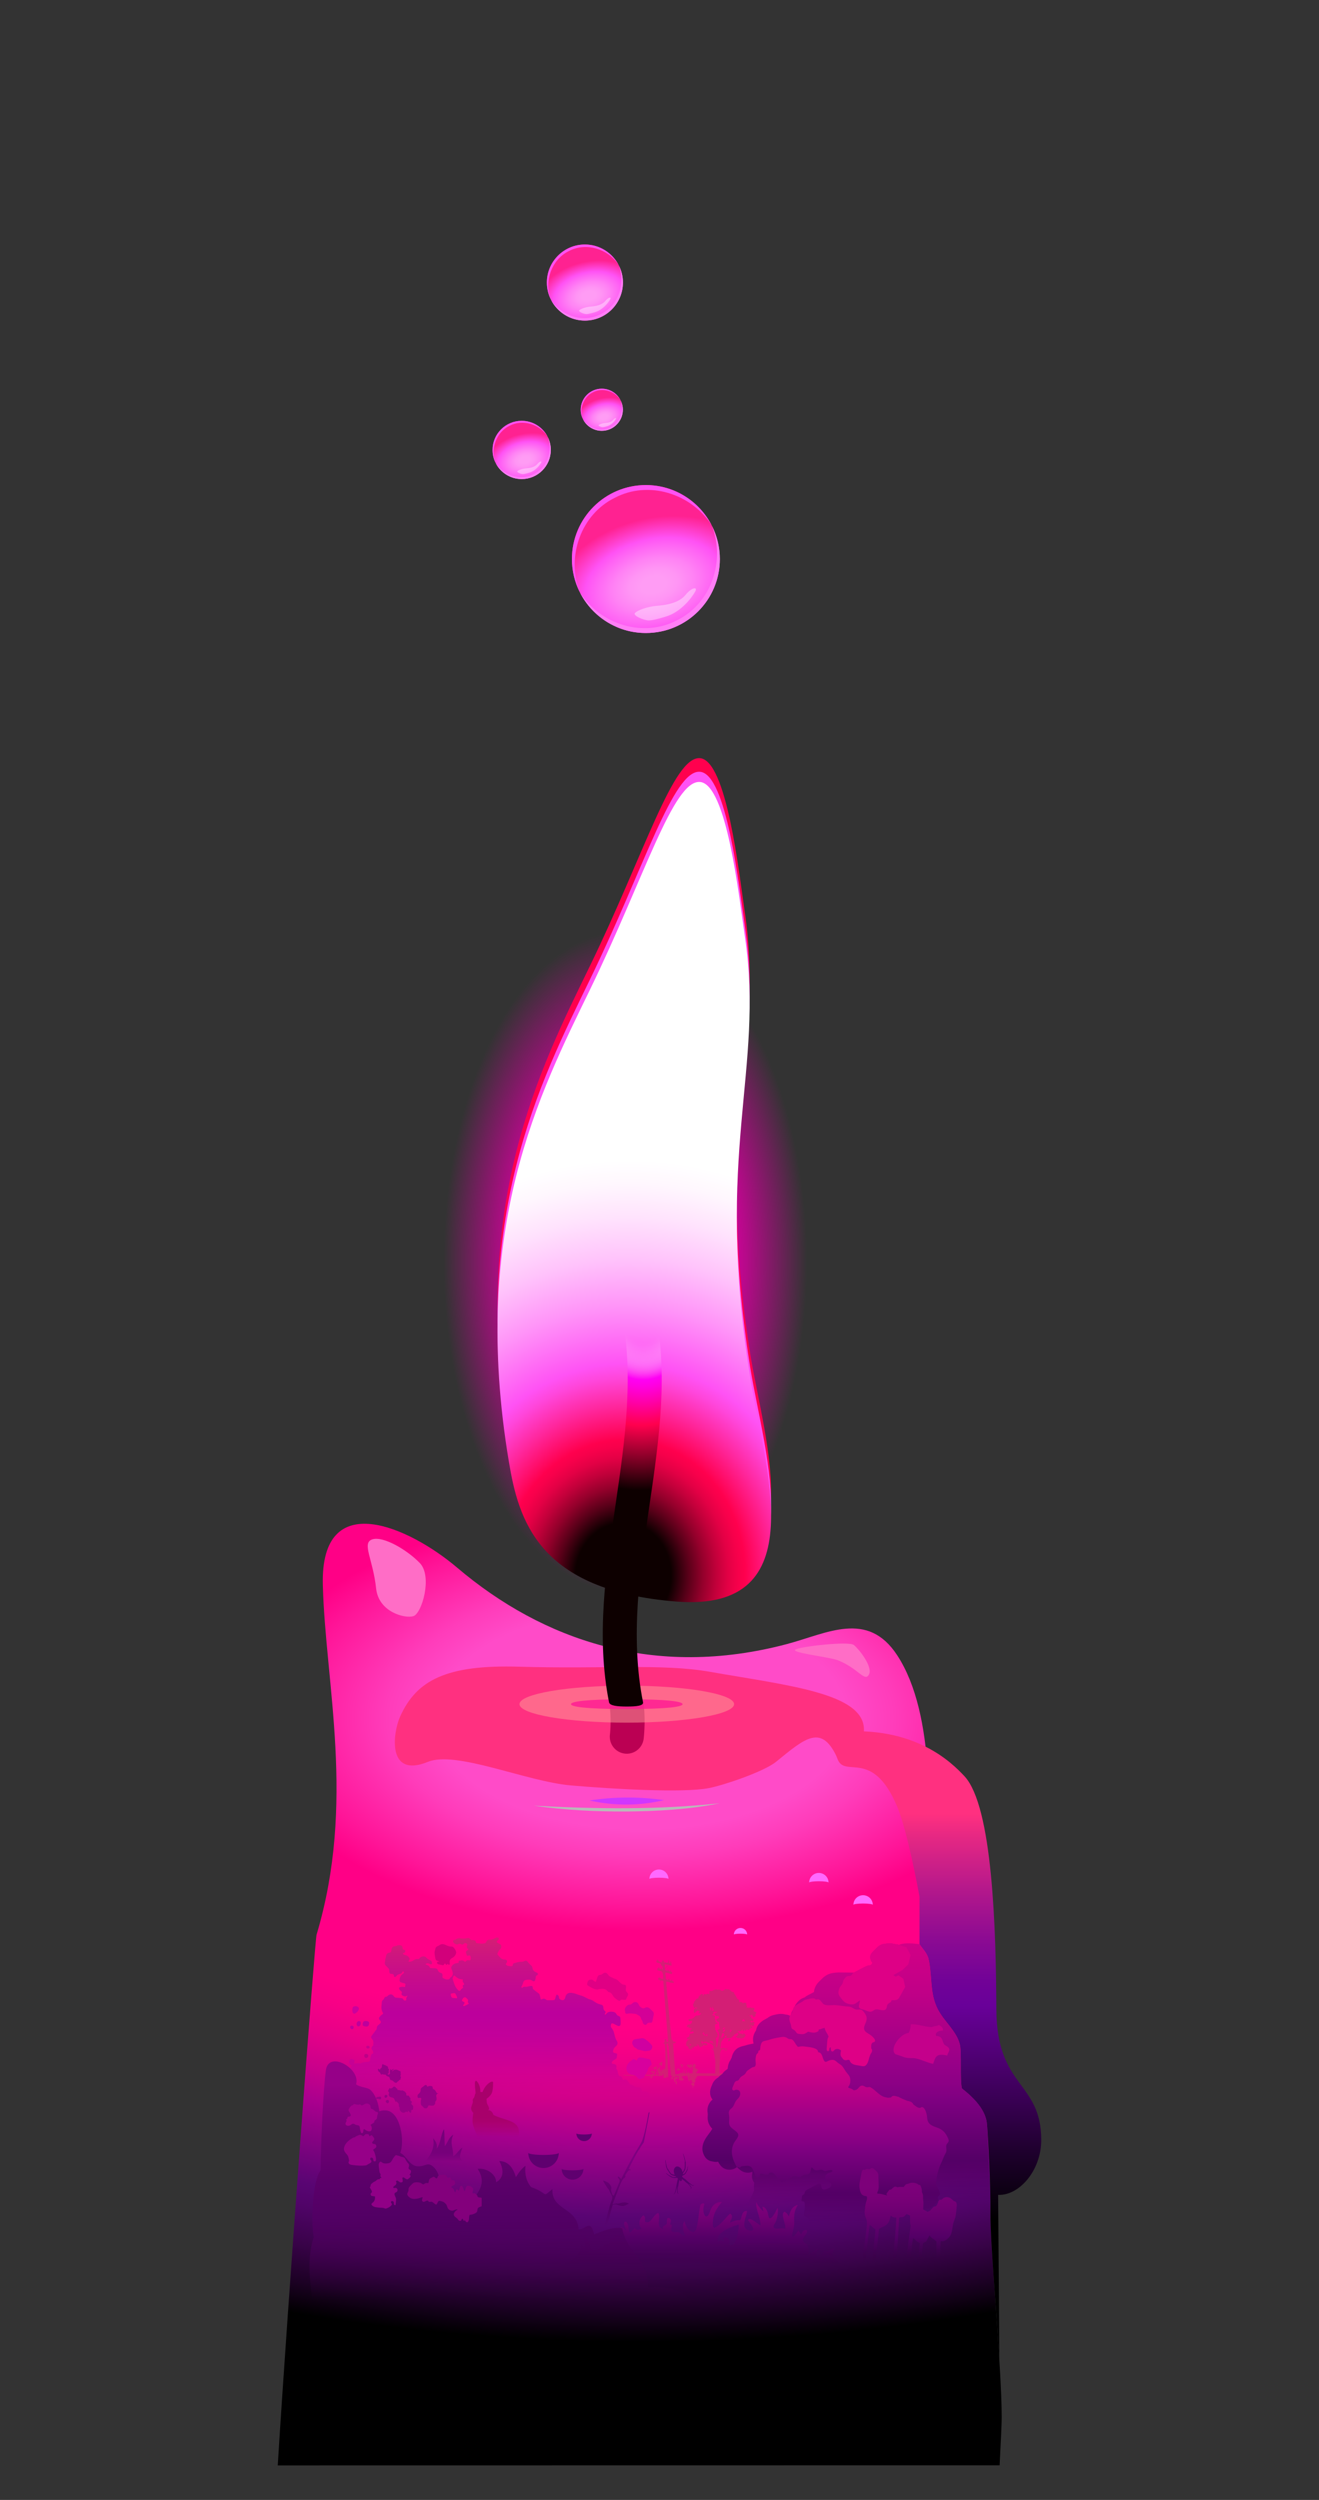 <?xml version="1.0" encoding="UTF-8"?>
<svg id="pink" xmlns="http://www.w3.org/2000/svg" width="570" height="1080" xmlns:xlink="http://www.w3.org/1999/xlink" viewBox="0 0 570 1080">
  <rect x="0" y="0" width="570" height="1080" fill="#333333" stroke="none"/>
  <defs>
    <style>
      .cls-1 {
        fill: url(#linear-gradient);
      }

      .cls-2 {
        fill: #ff52f4;
      }

      .cls-3 {
        fill: #ff004e;
      }

      .cls-4 {
        fill: #ff3080;
      }

      .cls-5 {
        fill: #ff6dc6;
      }

      .cls-6 {
        fill: #ff7ff6;
      }

      .cls-7 {
        fill: #ff69ff;
      }

      .cls-8 {
        fill: #83007c;
      }

      .cls-9 {
        fill: #a2008c;
      }

      .cls-10 {
        fill: #b9b9b9;
      }

      .cls-11 {
        fill: #900086;
      }

      .cls-12 {
        fill: #c4008d;
      }

      .cls-13 {
        fill: #c4008b;
      }

      .cls-14 {
        fill: #bd009c;
      }

      .cls-15 {
        fill: #cf37ff;
      }

      .cls-16 {
        fill: #d000a0;
      }

      .cls-17 {
        fill: #d2007b;
      }

      .cls-18 {
        fill: #be0087;
      }

      .cls-19 {
        fill: #cc009d;
      }

      .cls-20 {
        fill: #d41e75;
      }

      .cls-21 {
        fill: #d40097;
      }

      .cls-22 {
        fill: #de0086;
      }

      .cls-23 {
        fill: #e00084;
      }

      .cls-24 {
        fill: #d8009d;
      }

      .cls-25 {
        fill: #960085;
      }

      .cls-26 {
        fill: #960088;
      }

      .cls-27 {
        fill: #58006c;
      }

      .cls-28 {
        fill: #5f006f;
      }

      .cls-29 {
        fill: none;
        stroke: #bb0053;
        stroke-linecap: round;
        stroke-miterlimit: 10;
        stroke-width: 14.694px;
      }

      .cls-30 {
        fill: url(#radial-gradient-6);
      }

      .cls-31 {
        fill: url(#radial-gradient-5);
      }

      .cls-32 {
        fill: url(#radial-gradient-3);
      }

      .cls-33 {
        fill: url(#radial-gradient-4);
      }

      .cls-34 {
        fill: url(#radial-gradient-8);
      }

      .cls-35 {
        fill: url(#radial-gradient-7);
      }

      .cls-36 {
        fill: url(#radial-gradient-2);
      }

      .cls-37 {
        fill: url(#linear-gradient-8);
      }

      .cls-38 {
        fill: url(#linear-gradient-9);
      }

      .cls-39 {
        fill: url(#linear-gradient-3);
      }

      .cls-40 {
        fill: url(#linear-gradient-4);
      }

      .cls-41 {
        fill: url(#linear-gradient-2);
      }

      .cls-42 {
        fill: url(#linear-gradient-6);
      }

      .cls-43 {
        fill: url(#linear-gradient-7);
      }

      .cls-44 {
        fill: url(#linear-gradient-5);
      }

      .cls-45 {
        fill: url(#radial-gradient);
      }

      .cls-46 {
        fill: url(#linear-gradient-10);
      }

      .cls-47 {
        fill: #ff9c99;
        opacity: .52;
      }

      .cls-48 {
        fill: #ff1495;
        opacity: .74;
      }

      .cls-49 {
        fill: #ffefff;
        opacity: .44;
      }
    </style>
    <radialGradient id="radial-gradient" cx="511.254" cy="689.87" fx="511.254" fy="689.87" r="96.266" gradientTransform="translate(-175.09 -548.283) scale(.871 1.585)" gradientUnits="userSpaceOnUse">
      <stop offset=".538" stop-color="#d4009d"/>
      <stop offset=".623" stop-color="#d4009d" stop-opacity=".809"/>
      <stop offset=".813" stop-color="#d4009d" stop-opacity=".329"/>
      <stop offset=".937" stop-color="#d4009d" stop-opacity="0"/>
    </radialGradient>
    <radialGradient id="radial-gradient-2" cx="277.056" cy="742.494" fx="277.056" fy="742.494" r="543.565" gradientTransform="translate(0 342.238) scale(1 .539)" gradientUnits="userSpaceOnUse">
      <stop offset=".163" stop-color="#ff4bc8"/>
      <stop offset=".202" stop-color="#ff3cba"/>
      <stop offset=".277" stop-color="#ff1598"/>
      <stop offset=".313" stop-color="#ff0086"/>
      <stop offset=".455" stop-color="#ff0086"/>
      <stop offset=".486" stop-color="#f80086"/>
      <stop offset=".529" stop-color="#e60088"/>
      <stop offset=".579" stop-color="#c8008b"/>
      <stop offset=".622" stop-color="#a9008e"/>
      <stop offset=".735" stop-color="#590573"/>
      <stop offset=".764" stop-color="#510469"/>
      <stop offset=".812" stop-color="#3d034e"/>
      <stop offset=".874" stop-color="#1c0124"/>
      <stop offset=".919" stop-color="#000"/>
    </radialGradient>
    <radialGradient id="radial-gradient-3" cx="724.828" cy="499.295" fx="724.828" fy="499.295" r="249.87" gradientTransform="translate(-144.009 1249.015) rotate(-85.504) scale(.826 .736)" gradientUnits="userSpaceOnUse">
      <stop offset=".112" stop-color="#0d0000"/>
      <stop offset=".114" stop-color="#100001"/>
      <stop offset=".152" stop-color="#570018"/>
      <stop offset=".187" stop-color="#93002b"/>
      <stop offset=".219" stop-color="#c1003a"/>
      <stop offset=".247" stop-color="#e30045"/>
      <stop offset=".271" stop-color="#f7004b"/>
      <stop offset=".286" stop-color="#ff004e"/>
      <stop offset=".357" stop-color="#ff279d"/>
      <stop offset=".416" stop-color="#ff46db"/>
      <stop offset=".445" stop-color="#ff52f4"/>
      <stop offset=".463" stop-color="#ff5cf4"/>
      <stop offset=".568" stop-color="#ff95f8"/>
      <stop offset=".665" stop-color="#ffc3fb"/>
      <stop offset=".752" stop-color="#ffe3fd"/>
      <stop offset=".823" stop-color="#fff7fe"/>
      <stop offset=".872" stop-color="#fff"/>
    </radialGradient>
    <linearGradient id="linear-gradient" x1="405.278" y1="1019.776" x2="405.278" y2="747.904" gradientUnits="userSpaceOnUse">
      <stop offset=".222" stop-color="#000"/>
      <stop offset=".333" stop-color="#1f002e"/>
      <stop offset=".564" stop-color="#690099"/>
      <stop offset=".603" stop-color="#710297"/>
      <stop offset=".665" stop-color="#8a0a93"/>
      <stop offset=".743" stop-color="#b1178c"/>
      <stop offset=".834" stop-color="#e72883"/>
      <stop offset=".869" stop-color="#ff3080"/>
    </linearGradient>
    <radialGradient id="radial-gradient-4" cx="-3591.491" cy="543.108" fx="-3591.491" fy="543.108" r="72.518" gradientTransform="translate(-3294.562 -118.657) rotate(-180) scale(1 -1.259) skewX(1.928)" gradientUnits="userSpaceOnUse">
      <stop offset=".162" stop-color="#fff" stop-opacity="0"/>
      <stop offset=".177" stop-color="#fff7fe" stop-opacity=".029"/>
      <stop offset=".2" stop-color="#ffe3fd" stop-opacity=".109"/>
      <stop offset=".228" stop-color="#ffc1fc" stop-opacity=".24"/>
      <stop offset=".26" stop-color="#ff93fa" stop-opacity=".423"/>
      <stop offset=".294" stop-color="#ff57f7" stop-opacity=".657"/>
      <stop offset=".331" stop-color="#ff0ff4" stop-opacity=".938"/>
      <stop offset=".339" stop-color="#ff00f4"/>
      <stop offset=".374" stop-color="#ff00df"/>
      <stop offset=".446" stop-color="#ff00a9"/>
      <stop offset=".548" stop-color="#ff0053"/>
      <stop offset=".555" stop-color="#ff004e"/>
      <stop offset=".695" stop-color="#92002b"/>
      <stop offset=".862" stop-color="#0d0000"/>
    </radialGradient>
    <linearGradient id="linear-gradient-2" x1="210.607" y1="906.437" x2="210.607" y2="837.017" gradientUnits="userSpaceOnUse">
      <stop offset="0" stop-color="#bd009c" stop-opacity="0"/>
      <stop offset=".048" stop-color="#bd009c" stop-opacity=".159"/>
      <stop offset=".135" stop-color="#bd009c" stop-opacity=".413"/>
      <stop offset=".221" stop-color="#bd009c" stop-opacity=".625"/>
      <stop offset=".306" stop-color="#bd009c" stop-opacity=".788"/>
      <stop offset=".388" stop-color="#bd009c" stop-opacity=".906"/>
      <stop offset=".466" stop-color="#bd009c" stop-opacity=".976"/>
      <stop offset=".536" stop-color="#bd009c"/>
      <stop offset=".802" stop-color="#c90f87"/>
      <stop offset="1" stop-color="#d41e75"/>
    </linearGradient>
    <linearGradient id="linear-gradient-3" x1="213.968" y1="923.221" x2="213.968" y2="898.857" gradientUnits="userSpaceOnUse">
      <stop offset="0" stop-color="#a8006b" stop-opacity="0"/>
      <stop offset=".015" stop-color="#a8006b" stop-opacity=".058"/>
      <stop offset=".127" stop-color="#a8006b" stop-opacity=".459"/>
      <stop offset=".221" stop-color="#a8006b" stop-opacity=".752"/>
      <stop offset=".292" stop-color="#a8006b" stop-opacity=".932"/>
      <stop offset=".332" stop-color="#a8006b"/>
    </linearGradient>
    <linearGradient id="linear-gradient-4" x1="192.069" y1="933.765" x2="192.069" y2="919.861" gradientUnits="userSpaceOnUse">
      <stop offset="0" stop-color="#76007a" stop-opacity="0"/>
      <stop offset=".058" stop-color="#76007a" stop-opacity=".297"/>
      <stop offset=".128" stop-color="#76007a" stop-opacity=".601"/>
      <stop offset=".193" stop-color="#76007a" stop-opacity=".82"/>
      <stop offset=".25" stop-color="#76007a" stop-opacity=".953"/>
      <stop offset=".295" stop-color="#76007a"/>
    </linearGradient>
    <linearGradient id="linear-gradient-5" x1="365.714" y1="952.359" x2="365.714" y2="839.538" gradientUnits="userSpaceOnUse">
      <stop offset="0" stop-color="#540066" stop-opacity="0"/>
      <stop offset=".033" stop-color="#540066" stop-opacity=".256"/>
      <stop offset=".093" stop-color="#540066" stop-opacity=".659"/>
      <stop offset=".14" stop-color="#540066" stop-opacity=".908"/>
      <stop offset=".168" stop-color="#540066"/>
      <stop offset=".399" stop-color="#7e0081"/>
      <stop offset=".465" stop-color="#8c0085"/>
      <stop offset=".53" stop-color="#960088"/>
      <stop offset=".807" stop-color="#c00087"/>
      <stop offset="1" stop-color="#d20086"/>
    </linearGradient>
    <linearGradient id="linear-gradient-6" x1="362.465" y1="960.858" x2="362.465" y2="879.951" gradientUnits="userSpaceOnUse">
      <stop offset="0" stop-color="#540066" stop-opacity="0"/>
      <stop offset=".033" stop-color="#540066" stop-opacity=".256"/>
      <stop offset=".093" stop-color="#540066" stop-opacity=".659"/>
      <stop offset=".14" stop-color="#540066" stop-opacity=".908"/>
      <stop offset=".168" stop-color="#540066"/>
      <stop offset=".399" stop-color="#7e0081"/>
      <stop offset=".465" stop-color="#8c0085"/>
      <stop offset=".53" stop-color="#960088"/>
      <stop offset=".887" stop-color="#de0086"/>
    </linearGradient>
    <linearGradient id="linear-gradient-7" x1="303.537" y1="979.257" x2="303.537" y2="951.283" gradientUnits="userSpaceOnUse">
      <stop offset="0" stop-color="#34003f" stop-opacity="0"/>
      <stop offset=".058" stop-color="#390045" stop-opacity=".164"/>
      <stop offset=".233" stop-color="#470057" stop-opacity=".616"/>
      <stop offset=".367" stop-color="#500061" stop-opacity=".895"/>
      <stop offset=".445" stop-color="#540066"/>
      <stop offset=".494" stop-color="#590068"/>
      <stop offset=".76" stop-color="#730075"/>
      <stop offset=".918" stop-color="#7d007a"/>
    </linearGradient>
    <linearGradient id="linear-gradient-8" x1="271.602" y1="961.475" x2="271.602" y2="909.958" gradientTransform="translate(148.877 -30.259) rotate(9.092)" gradientUnits="userSpaceOnUse">
      <stop offset="0" stop-color="#540066" stop-opacity="0"/>
      <stop offset=".033" stop-color="#540066" stop-opacity=".256"/>
      <stop offset=".093" stop-color="#540066" stop-opacity=".659"/>
      <stop offset=".14" stop-color="#540066" stop-opacity=".908"/>
      <stop offset=".168" stop-color="#540066"/>
      <stop offset=".598" stop-color="#7e0081"/>
    </linearGradient>
    <linearGradient id="linear-gradient-9" x1="216.455" y1="997.668" x2="216.455" y2="890.559" gradientUnits="userSpaceOnUse">
      <stop offset=".04" stop-color="#34003f" stop-opacity="0"/>
      <stop offset=".137" stop-color="#3f004c" stop-opacity=".352"/>
      <stop offset=".251" stop-color="#4a005a" stop-opacity=".704"/>
      <stop offset=".344" stop-color="#510062" stop-opacity=".921"/>
      <stop offset=".404" stop-color="#540066"/>
      <stop offset=".514" stop-color="#5b0069"/>
      <stop offset=".679" stop-color="#6f0074"/>
      <stop offset=".878" stop-color="#910085"/>
      <stop offset=".903" stop-color="#960088"/>
    </linearGradient>
    <linearGradient id="linear-gradient-10" x1="392.432" y1="976.844" x2="392.432" y2="936.62" gradientUnits="userSpaceOnUse">
      <stop offset="0" stop-color="#34003f" stop-opacity="0"/>
      <stop offset=".034" stop-color="#390045" stop-opacity=".164"/>
      <stop offset=".138" stop-color="#470057" stop-opacity=".616"/>
      <stop offset=".218" stop-color="#500061" stop-opacity=".895"/>
      <stop offset=".264" stop-color="#540066"/>
      <stop offset=".411" stop-color="#63006d"/>
      <stop offset=".636" stop-color="#760076"/>
      <stop offset=".795" stop-color="#7d007a"/>
    </linearGradient>
    <radialGradient id="radial-gradient-5" cx="282.453" cy="252.662" fx="282.453" fy="252.662" r="44.146" gradientTransform="translate(-31.262 161.709) rotate(-13.979) scale(1 .649)" gradientUnits="userSpaceOnUse">
      <stop offset=".127" stop-color="#ff9cf4"/>
      <stop offset=".24" stop-color="#ff95f4"/>
      <stop offset=".4" stop-color="#ff82f4"/>
      <stop offset=".587" stop-color="#ff64f4"/>
      <stop offset=".685" stop-color="#ff52f4"/>
      <stop offset="1" stop-color="#ff2291"/>
    </radialGradient>
    <radialGradient id="radial-gradient-6" cx="254.476" cy="127.801" fx="254.476" fy="127.801" r="22.701" gradientTransform="translate(-12.508 108.755) rotate(-13.979) scale(1 .649)" xlink:href="#radial-gradient-5"/>
    <radialGradient id="radial-gradient-7" cx="226.757" cy="198.775" fx="226.757" fy="198.775" r="17.387" gradientTransform="translate(-24.46 128.318) rotate(-13.979) scale(1 .649)" xlink:href="#radial-gradient-5"/>
    <radialGradient id="radial-gradient-8" cx="261.007" cy="180.192" fx="261.007" fy="180.192" r="12.573" gradientTransform="translate(-20.531 129.716) rotate(-13.979) scale(1 .649)" xlink:href="#radial-gradient-5"/>
  </defs>
  <path class="cls-45" d="m270.141,692.149c-23.135,0-46.345-6.918-65.353-19.479-20.147-13.314-31.934-30.649-31.529-46.374,1.579-61.625,10.932-115.805,28.596-165.636,2.509-7.077,7.685-19.085,14.017-29.636,5.465-9.104,19.979-33.287,54.27-33.287s48.806,24.183,54.269,33.287c6.331,10.547,11.508,22.556,14.018,29.634,17.671,49.845,27.028,104.026,28.607,165.639.405,15.72-11.382,33.054-31.528,46.367-19.012,12.565-42.226,19.484-65.366,19.484Z"/>
  <g id="candle">
    <path class="cls-3" d="m321.899,394.305c-2.542-17.303-7.878-65.86-19.409-66.767-11.531-.907-23.992,41.279-47.469,89.597-21.616,44.488-51.991,103.046-35.126,203.955,4.169,24.942,12.352,55.799,72.443,60.524,60.091,4.724,37.956-58.693,31.868-96.766-15.655-97.905,6.247-132.31-2.307-190.543Z"/>
    <path class="cls-36" d="m432.889,1044.467c0-21.509-4.986-73.169-4.848-87.466.138-14.297-1.137-36.287-1.568-39.858-.812-6.732-7.232-12.117-10.755-14.907-.899-3.414-.085-15.356-.856-18.802-1.398-6.247-7.392-10.402-10.048-16.424-2.796-6.338-2.012-12.382-3.231-19.423-.083-.479-.196-.9-.316-1.309v-32.441c0-26.353,3.497-72.707-13.566-98.77-12.779-19.519-30.316-9.405-47.574-4.824-57.242,15.196-105.56-1.579-142.624-33.037-20.499-17.398-59.062-35.111-57.993,7.452,1.069,42.563,14.297,94.248-2.674,151.045-.529-.58-12.606,161.023-16.807,229.387l311.953-.047c.583-11.193.906-18.398.906-20.575Z"/>
    <path class="cls-2" d="m321.899,400.182c-2.542-17.303-7.878-65.86-19.409-66.767s-23.992,41.279-47.469,89.597c-21.616,44.488-51.991,103.046-35.126,203.955,4.169,24.942,12.352,55.799,72.443,60.524,60.091,4.724,37.956-58.693,31.868-96.766-15.655-97.905,6.247-132.31-2.307-190.543Z"/>
    <path class="cls-32" d="m321.899,404.59c-2.542-17.303-7.878-65.86-19.409-66.767s-23.992,41.279-47.469,89.597c-21.616,44.488-51.991,103.046-35.126,203.955,4.169,24.942,12.352,55.799,72.443,60.524,60.091,4.724,37.956-58.693,31.868-96.766-15.655-97.905,6.247-132.31-2.307-190.543Z"/>
    <path class="cls-4" d="m373.358,747.231c0,4.608-4.062,8.961-11.275,12.814-6.904-15.789-14.126-9.151-26.734,1.093-5.129,4.167-22.493,10.109-29.103,11.365-11.318,2.151-41.759.353-59.432-1.163-19.329-1.658-49.687-15.189-61.934-10.183-17.753,7.257-15.155-12.534-11.935-19.649,7.099-15.689,19.998-22.414,51.545-21.467,36.095,1.083,61.576-1.435,82.258,2.196,34.074,5.983,66.61,9.242,66.61,24.992Z"/>
    <path class="cls-1" d="m449.971,924.513c0-25.441-19.251-22.326-19.403-56.462-.152-34.136-1.558-87.629-13.798-100.719-5.386-5.761-21.616-22.116-54.775-19.048,0,0-3.172,3.521,0,11.761,3.171,8.24,15.028-4.872,25.7,20.378,2.942,6.962,6.436,21.638,9.66,38.89v20.623c1.741,2.539,3.584,3.928,4.229,7.652,1.219,7.041.435,13.085,3.231,19.423,2.656,6.022,8.65,10.178,10.048,16.424.771,3.446-.043,15.389.856,18.802,3.523,2.79,9.944,8.175,10.755,14.907.431,3.57,1.706,25.561,1.568,39.858-.098,10.149,2.385,39.121,3.835,62.775l-.534-71.564c9.053.419,18.629-10.492,18.629-23.7Z"/>
    <path class="cls-29" d="m270.865,750.287s.761-6.075.05-13.039"/>
    <ellipse class="cls-47" cx="270.865" cy="736.217" rx="46.375" ry="7.995"/>
    <path class="cls-48" d="m270.865,738.335c-18.127,0-24.12-1.036-24.12-2.118s5.991-2.119,24.12-2.119,24.121,1.037,24.121,2.119-5.994,2.118-24.121,2.118Z"/>
    <path class="cls-33" d="m270.914,737.248c4.059,0,7.274-.315,6.966-1.85-11.274-56.883,17.135-113.766,4.991-170.65-4.898,0-9.796,0-14.694,0,12.143,56.883-16.265,113.766-4.991,170.65.308,1.536,3.672,1.85,7.728,1.85Z"/>
    <path class="cls-10" d="m230.654,780.079c26.77,1.443,53.736,1.842,80.421-1.047-13.198,2.686-26.725,3.412-40.166,3.574-13.452.058-26.935-.605-40.255-2.527h0Z"/>
    <path class="cls-15" d="m254.739,777.83c10.69-1.643,21.544-1.687,32.251-.154-10.537,2.535-21.686,2.55-32.251.154h0Z"/>
    <path class="cls-5" d="m162.546,686.294c-1.379-12.848-6.375-19.754-1.638-21.27,4.737-1.516,15.036,4.536,20.541,10.26,5.505,5.724.904,21.746-2.788,22.912-3.692,1.166-15.027-1.767-16.114-11.902Z"/>
    <path class="cls-5" d="m375.491,723.457c1.862-3.356-4.405-11.145-6.509-12.798s-21.604.451-25.026,1.849,14.328,3.296,18.04,4.73c8.836,3.413,11.634,9.575,13.496,6.219Z"/>
    <path class="cls-7" d="m358.049,813.32c0-.327-1.875-.599-4.185-.599-2.318,0-4.193.272-4.193.599,0-2.31,1.875-4.185,4.185-4.185,2.318,0,4.193,1.875,4.193,4.185Z"/>
    <path class="cls-7" d="m377.171,822.942c0-.327-1.875-.599-4.185-.599-2.318,0-4.193.272-4.193.599,0-2.31,1.875-4.185,4.185-4.185,2.318,0,4.193,1.875,4.193,4.185Z"/>
    <path class="cls-7" d="m322.885,835.781c0-.224-1.287-.411-2.872-.411-1.591,0-2.878.187-2.878.411,0-1.586,1.287-2.872,2.872-2.872,1.591,0,2.878,1.287,2.878,2.872Z"/>
    <path class="cls-7" d="m288.884,811.778c0-.322-1.847-.59-4.123-.59-2.284,0-4.131.268-4.131.59,0-2.276,1.847-4.123,4.123-4.123,2.284,0,4.131,1.847,4.131,4.123Z"/>
  </g>
  <g id="details">
    <g id="pHcct4.tif">
      <g>
        <path class="cls-20" d="m296.461,883.806c.062.118.17.014.258.002.653-.038.441.819.836.73.217-.032.212.076.13.229-.336.329.007.509.345.394.266-.059.459.075.467.379.178-.05.271-.33.523-.186.051.029.073-.093.057-.152-.033-.221-.327-.567.006-.667.122-.045.246-.037.269.129.023.167.097.238.261.169.112-.047.295-.078.089-.246-.012-.01-.019-.053-.012-.057.396-.189.561-.809,1.091-.507.106.083.222.052.331-.007.139-.226.159.28.31.027.327-.497-.493-.536-.317-.835.102-.13.26-.023.343.057,1.471.915.23.972.983,1.098.214.034.413-.037.593-.101.23-.081.014-.304.061-.46.157.035.221.359.415.355.215.003.074-.2.127-.299.065-.194.849-.785.823-.359-.102.392.269.026.418.105.271.166.467-.196.742-.088.096.037.174-.299.052-.399-.234-.158-.321-.561-.665-.468-.38.229-1.12-.451-1.176.147-.009.191-.288.257-.295.475-.087.034-.192-.074-.138-.169.347-.612-.718-.515-.361-.875.042-.035.106-.066.074-.123-.164-.297.146-.17.223-.238.382-.238.386.948.813.303.663-.453,1.631.143,2.295.405.803.194,1.646.835,1.881,1.611-.033.289.204.719.012.94-.233.202-.666-.423-.859-.178.03.612.979.27,1.036,1.593.074.652.197,1.305.372,1.931-.251.521.211.932.215,1.414.073,1.258-.035,4.812-.011,6.133h1.886c.024-1.294-.064-4.888.187-6.098.121-1.55-.496-3.718,1.095-4.72.907-.317,1.063,1.616,2.205.057-.781.259-.816.616-1.47-.216.512.072.991.196,1.492-.055-.549-.145-1.068.066-1.589-.249-.447-.107-.846.313-1.317.177-.643.287.029-1.013-.031-1.285-.085-1.073.341-1.98,1.041-2.728.808-.892,2.084-.22,3.118-.441.268-.061.448-.35.767-.271.059.015.088-.093.07-.156-.095-.322.129-.386.356-.454.756-.116-.042-.959.895-.661-.015-.164-.142-.395.203-.289.153.047.19-.217.345-.19.249.043.155-.161.195-.265.798.29.317.874.063,1.351-.119.115-.395.044-.535.166-.344.115-.044.7.235.388.149-.135.219-.133.234.114.017.275.508.473.744.332.429-.278.546.007.864.156.627-.181,1.425-.081,1.691-.842.067-.126.141-.199.274-.245.574-.283-.392-.678-.426-1.069-.038-.125-.231-.223-.384-.148-.131.064-.091.207-.022.311.279.636-1.177-.357-1.411-.194-.63.219-.408-.647-.935-.677-.094-.004-.22.001-.188-.148.146-.379.482.189.567-.345.027-.087.097-.192.226-.223.097.14-.188.269.003.35.525.244.868-.555,1.314-.433.061-.107-.095-.264.103-.357.048.2.155.366.138.594-.017.223.268.15.386.28-.041-.185.129-.341.033-.518-.045-.164.237-.143.303-.04.169.163.342.322.652.329-.389-.391.339-.765.61-.474.157.142.344.117.516.139.146.019.196-.205.386-.214.068-.003-.148-.179-.123-.338.175-.044.367.243.531-.007.138-.21-.215-.352-.08-.564.272.023.094.57.461.3.088-.065.338.077.293-.108-.046-.189-.008-.425-.259-.584-.377-.416-1.084.232-1.151-.229.133-.157.535.173.963-.165.197-.121.37-.021.492.11.268.29.49-.067.744-.045.2-.223-.338-.943.26-1.046.185-.071.034-.421-.124-.453-.267-.041-.51-.296-.825.003-.141.134-.481.117-.716.078-.286-.115.038-.45.016-.674.101-.454.834.598.905.066.005-.052.018-.127.052-.148.358-.208.194-.414.032-.657-.235-.329-.782-.077-.881-.6-.015-.471-.053-.527-.491-.732-.317-.052-.118-.489.146-.301.531.417.174-.5.639-.242.157.181.432.244.498.521.064.21.41.843.626.366.06-.123.258-.177.39-.266.485-.245-.219-.675.211-.968.156-.114.13-.381.328-.5.113-.263-.873-.536-1.077-.678-.622-.304.481-.756.195-1.117-.173-.098-.168-.414-.48-.345-.198.043-.42-.085-.623.051-.024.016-.094-.001-.118-.026-.382-.407-.801-.139-1.215-.03-.307-.066-.602-.249-.934-.091-.367-.344.401-.155.122-.583-.171-.344-.345-.676-.202-1.095.064-.186-.535-.57-.752-.505-.185.055-.375.099-.538.212-.299.19-.587-.311-.85-.405-.371-.385-.927.503-.952-.22.115-1.2-1.128-1.046-1.058-1.589.012-.049.013-.129-.016-.155-.448-.402-.444-1.111-.986-1.447-.066-.041-.114-.104-.105-.188.058-.543-.31-.761-.732-.848-.953-.085-1.181-1.417-2.206-1.084-.177.07-.311.084-.399-.113-.62-.471-1.412,1.489-2.707.389-.363-.384-.872-.046-1.281-.099-1.122-.631-1.95.832-3.106.506-.808-.024.292,1.694-.685,1.339-.737-.417-.875.425-1.425.1-.83-.435-.445.773-1.214.683-.032-.115.079-.104.129-.146.198-.169.176-.386-.051-.516-.448-.257-.42-.224-.826.131-.283.248-.575.477-.795.786-.315.493.042.937-.741.929-.64.128-.723.93-1.223,1.26-.161.108-.242.25-.119.465.23.517-.664.272-.422,1.043.047.382.387.665.298,1.07-.025.222.307.257.44.137.456-.484,1.461.34.756.277-.518-.199-.468-.145-.859.227-.542.515-.237,1.071-.211,1.62.004.088.08.083.145.087.527.069.477-.617.935-.657.141-.003.186-.194.28-.294.438-.523.283.411.594.147.215-.32.569.394.251.482-.38.204-.225.543.139.591.049.03.102.011.139-.041.043-.061.019-.206.152-.157.137.029.676.278.342.379-.418.085-.328.567-.88.544-.184.039-.392-.016-.537.16-.04.048-.099.023-.151.008-.996-.293-1.289,1.112-2.173,1.224-.456.317-.976.17-1.456.326-.582.39.302,1.166.75.734.153-.128.409-.052.565.09.36.744-.996,1.668-1.68,1.54-.463-.026-.196.328-.345.545-.143.127-.298.306-.158.467.156.179.378-.021.573-.038.1-.009.094-.259.233-.128.099.094.003.22-.066.318-.138.101-.045.269.112.216.452-.137.734.325,1.146.311.222-.06.18.342-.034.288-.839.004-.162.525-.51.808-.341.41.512.371.711.206.485-.291.793.085.764.565.025.117-.1.095-.162.079-.161-.042-.266.038-.406.102-1.35.333-1.061-.002-1.383,1.37-.2.441-.424.006-.72.455-.136.086-.318.105-.207.337.044.153-.307.138-.197.308.056.088.158.041.239.018.253-.069.476.097.723.087.054-.002.111.071.11.143-.179.257-.646-.033-.788.612-.096.186-.338.185-.337.453-.059.268-.056.56-.208.802-.08.126-.063.208.078.239.508.117-.158.322-.061.559Zm24.192-10.662c.371-.35-.042-.662.668-.719.502-.07.255.432.507.593.069.031.203.027.164.15-.279.398-.747-.347-1.056.066-.083.09-.219.077-.282-.089Zm-5.319,4.299c.212-.188.292-.762.639-.584.174.117.255.288.117.466-.221.142-.395.787-.65.65-.331-.145.277-.233-.106-.532Zm-2.857-.731c-.321.176-.24-.896.5-.713.166.06.271-.194.406-.09.097.305-.702.581-.906.803Zm1.174,2.704c.47-.302.522.927-.126.787-.597.04-.11-.593.126-.787Zm-1.282-1.91c.222-.408.535-.739,1.013-.892-.077.128-.079.255-.08.385.146.568-1.211,1.228-.933.507Zm-.332,1.116c.088-.309.62-.451.75-.136.025.123.084.211.169.3.114.119.088.256-.003.382-.304.33-.799,1.308-1.207,1.347-.203-.409.198-1.403.291-1.893Zm-4.898-10.021c-.325-.128-.258-.643-.389-.927-.043-.113.165-.33.277-.486.016-.023.145.014.207.049.315.123.188,1.258-.095,1.363Zm1.052.015c-.1.088-.206.162-.348.088-.291-.105-.053-1.422.082-1.652.042-.114.203-.042.191.053-.145.247-.122.431.139.6.074.048.015.278.089.357.272.289.018.405-.151.554Zm-.122,2.015c-.285.025-.37-.32-.075-.367.357-.208.407-.364.239-.772-.023-.056-.088-.146-.002-.159,1.15-.514,1.002.113,1.545-.204.058-.047.112-.172.201-.053.056.595-1.217.47-1.335,1.135q.472.103.261.436c.12.098.271-.124.403.063.311.499.669.275,1.115.162.141.088-.172.293.052.344.504.071.267.695-.1.748-.265.015-1.184.761-.741.888.427.005.062.238.33.386.197.279.842.137.796.559-.007.693.012,1.381.192,2.061.247.532-.183.947-.648,1.045-.535.135.001.565.143.814.345.655.341,1.36.235,2.052-.333,1.599-.39,3.345-.936,4.859-.588-.692.022-1.458-.212-2.224-.073-.37-.422-2.225.151-2.193.38.154.629-.468.221-.577-.186-.057-.064-.317.096-.208.287.156.269-.078.298-.234.077-.33-.505-.237-.349-.582.461-.807-.746-.416-.473-1.05.067-.167.018-.23-.111-.337-.668-.365-.027-.814-.233-1.226-.445-.334-.039-.711-.098-1.095-.047-.246.104-.384.289-.432.259-.067.496-.324.822-.083-.13-.393-.252-.718-.711-.688-.08-.017-.344-.091-.221-.214.262-.26.157-.419-.14-.537-.487-.247.518-.165-.106-.853-.121-.183-.134-.312-.036-.495.105-.198.022-.696-.13-.738-.247-.069-.459-.249-.733-.232Zm-1.421,11.292q.214.109.262-.47c.166.102.091.353.271.422.272.104.209-.25.388-.288.169.074.103.443.232.397.351-.267.283.664.37.859.058.146-.092.222-.185.095-.233-.346-.607-.437-.974-.503-.321-.058-.453-.192-.364-.512Zm-3.065-3.502c.256-.109.387-.569.7-.339.194.241-.525.303.071.594.373.053.101.648.634.423.201-.083.355-.279.614-.234.156.027.264-.007.168.235-.069.176-.352.381-.004.618-.483.049-.502-.475-.959-.397-.871.14-.666-.581-1.154-.702-.098-.007-.197-.135-.07-.2Zm-5.575,4.884c-.01-.486.554-.25.734-.042.06.047-.324.411-.48.401-.234-.015-.213-.226-.254-.359Z"/>
        <path class="cls-20" d="m314.861,881.846c.666.017,1.233-1.275.293-1.042-.199.205-.891.979-.293,1.042Z"/>
      </g>
    </g>
    <g>
      <path class="cls-20" d="m313.578,896.023c.009-.196-.07-.254-.273-.258-.757-.016-9.59-.046-10.346-.094-.658-.042-1.316-.024-1.973.001-.011-.113-.017-.228-.044-.325-.063-.225.158-.376.372-.469.175-.076.368-.752.272-.913-.061-.103-.17-.119-.257-.086-.399.153-.616.103-.529-.399.027-.157-.1-.288-.246-.319-.114-.023-.14.44-.28.408-.117-.027-.07-.164-.057-.254.022-.15.09-.292.067-.451-.008-.052.007-.125.091-.073.205.128.26-.057.281-.169.043-.228.095-.464.028-.698-.005-.016-.074-.031-.104-.021-.587.211-.442-.203-.407-.514-.766.338-1.126,1.356-.764,2.067.264-.252-.134.518-.116.747.042.503.037,1.006.005,1.508-.132,0-1.041-.002-1.363.007-.341-.239-.333-.636-.414-1.002-.06.234-.162.922-.346.941-.279.028-.394-.056-.418-.352-.034-.412.069-.832-.037-1.29-.259.355-.289.454-.245.732.071.446.008.756-.224,1.044-.095.005-.19.009-.286.013-.004-.018-.177-.629-.197-.921-.019-.276.008-.556.004-.834-.002-.13.021-.285-.225-.343.081.714-.217,2.114-.289,2.116.049-.061-.429-.279-.417-.505.006-.116-.021-.22-.176-.211-.033.598-.038.62-.667.474-.296-.069-.251.252-.404.318-.592.077-1.177.199-1.765.295-.296-3.212-.956-13.502-.956-13.502,0,0,.471-.038.739-.039.118.002.255-.095.322-.219.077-.143-.062-.348-.167-.37-.224-.048-.978-.032-.946-.032,0,0-.027-.259-.03-.351-.009-.327-.08-.399-.419-.444-.215-.029-.185-.245-.2-.408-.18-2.007-.336-3.997-.573-5.962-.234-1.946-.344-3.886-.535-5.799-.325-3.263-.592-6.478-.919-9.638-.046-.448-.049-.852.191-1.225-.078.055-.122.196-.224.167-.11-.032-.091-.168-.095-.267-.024-.568-.041-1.135-.071-1.699-.013-.252.071-.342.325-.279.314.078.632.146.95.196.311.049.384.185.223.449.214-.304.485-.352.839-.21.19.076.411.09.616.091.256.001.342-.171.264-.407-.11-.335-.364-.325-.623-.232-.02-.132.085-.252-.016-.339-.102-.088-.18-.164-.178-.308.001-.086.072-.223-.082-.243-.123-.015-.127.125-.164.208-.052.119.085.343-.137.359-.151.011-.398-.022-.45-.117-.101-.182-.277-.322-.33-.519-.028-.105.005-.272-.138-.23-.093.027-.282.138-.177.339.057.108.065.191-.071.226-.519.136-1.012-.28-1.044-.82-.018-.31.062-.605-.058-.941-.143-.397-.105-.851-.15-1.279-.023-.22.07-.246.259-.181.281.097.57.168.851.265.178.061.328.056.455-.084-.01.222.154.262.315.301.156.038.315.059.469.104.225.066.469.06.513-.173.039-.207.172-.474-.16-.679-.17-.104-.534-.288-.213-.615.067-.068.03-.137-.087-.182-.105-.041-.165-.041-.196.059-.032.102-.063.209-.066.316-.005.204-.098.247-.283.192-.306-.091-.576-.208-.546-.599.006-.076.009-.15-.087-.174-.106-.027-.112.068-.139.126-.025.052-.047.114-.042.171.021.235-.088.271-.288.205-.141-.046-.286-.075-.429-.116-.477-.135-.498-.175-.468-.663.01-.163.089-.267.193-.368.315-.307.63-.613.941-.921.09-.089.204-.168.23-.321-.119-.01-.168.045-.215.095-.317.335-.631.673-.949,1.01-.047.05-.092.124-.177.094-.089-.031-.07-.12-.075-.189-.022-.363-.033-.725-.063-1.086-.021-.254.068-.376.328-.291.489.159.995.214,1.49.335.305.074.611.183.925.137.144-.021.285-.086.286-.262.001-.169-.147-.166-.263-.197-.044-.012-.083-.044-.221-.12.364.052.364-.137.307-.293-.062-.172.021-.449-.033-.467-.324-.108-.194-.361-.223-.563-.319.139-.364.35-.178.605.173.237.129.321-.153.301-.107-.007-.217.019-.323.001-.15-.025-.274-.093-.138-.262.129-.159.119-.476.061-.503-.38-.178-.213-.406-.109-.642-.335.09-.447.387-.288.682.038.07.25.115.107.199-.204.12-.31.441-.612.357-.358-.1-.706-.201-1.083-.181-.192.01-.393-.075-.589-.117.244.07.339-.258.572-.187-.07-.188-.231-.29-.37-.403-.352-.285-.591-.189-.681.247-.034.163.019.414-.179.459-.26.06-.528-.04-.758-.203-.037-.027-.048-.093-.086-.116-.219-.134-.639-.077-.512-.532-.306-.075-.219-.297-.195-.506-.146.125-.471.135-.222.449.032.04-.04.148-.13.117-.213-.074-.427.064-.378.185.098.24-.091.625.333.722.383.087.769.16,1.15.253.526.129.775.657.449,1.069.321-.188.543-.069.627.195.129.407.187.833.183,1.261-.001.061-.005.129-.079.141-.073.012-.189-.001-.197-.06-.029-.213-.452-.377-.037-.642-.298-.024-.318.14-.343.293-.016.1-.032.185-.158.206-.413.07-.818-.311-.748-.713.009-.049.034-.096-.026-.122-.059-.026-.13-.026-.16.037-.035.074-.068.157-.074.238-.013.174-.033.3-.272.28-.192-.016-.287.132-.254.316.034.193-.129.463.208.553.466.125.93.255,1.397.372.222.055.395.18.487.375.248.525.482,1.055.45,1.656-.018.332-.005.67.028,1.004.026.268-.076.331-.314.288-.543-.099-1.066-.236-1.414-.721-.133.108-.015.331-.226.36-.28.04-.288.244-.283.474.005.238.165.285.339.335.156.044.309.12.466.134.227.019.26.134.249.326-.017.295-.014.592-.019.889.204-.267.103-.569.168-.845.024-.101-.003-.265.157-.249.283.029.578.05.835.191.237.13.097.368.111.551.203,2.713.394,5.464.651,8.252.253,2.747,1.037,13.156,1.252,15.592.023.255.154,1.895.154,1.895l-.664.036s-.1-.663-.126-.88c-.023-.193-.121-.297-.331-.26-.386.068-.462.191-.41.652.032.278.175.606-.19.776-.113.053-.301.051-.263.246.031.161.173.289.328.29.349.003.232.274.25.463l.083.983c.04.227.064.458.073.689.07,1.784.237,8.309-.173,8.697-.137.129-.76.19-.768.396-.006.143.02.217-.157.172-.108-.028-.116-.193-.116-.193l-.084-.166s-.176.065-.164.135c.044.271-.251.938-.251.938l-.17-.003s.205-.231.1-.867q-.377.51-.613.48c.046-.142.329-.166.193-.403-.196.032-.406.179-.619-.039.141-.048.266-.071.37-.131.292-.167.254-.786.254-.786,0,0-.276-.247-.422-.355-.088-.065-.122-.287-.265-.169-.175.145.072.181.13.262.082.115.19.229.132.371-.059.144-.183.197-.359.176-.177-.021-.313.081-.385.258-.17.421.055,1.075.446,1.285-.119.109-.349.114-.147.414.127.188.254.455.217.743-.232 0-.494.001-.786.003.211-.235.173-.806.173-.806l-.021-.161s-.457-1.266-.127-1.942c.031-.063-.039-.182-.074-.27-.043-.105.135-.286-.057-.311-.173-.023-.515.16-.515.16,0,0-.159.152-.325.11-.242-.061-.371.185-.532.322-.027.023-.007.101-.009.154.327-.046.226.313.395.417,0,0-.009-.03-.009-.03.109.175.307.109.35.02.119-.249.433-.344.465-.654.042.132.104.273.062.368-.145.329-.025,1.472-.027,1.545-.011.361.059.731-.107,1.081-.308.002-.643.004-.996.007.032-.203.066-.408-.067-.617.188.102.402.155.481-.042.092-.231.062-.8.03-.824-.137.218-.348-.025-.505.082-.228.156-.359.076-.411-.177-.034-.168-.206-.291-.285-.193-.174.214-.456.406-.432.721.022.291.321.112.468.209.03-.11.137-.159.194-.245.071-.108.175-.124.241-.052.077.083.053.239.173.309-.345.199-.232.547-.283.832-.065.001-.128.001-.195.002.015-.056.024-.112.049-.169.102-.232-.205-.392-.2-.259.015.346-.25.359-.469.363-.178.004-.193-.004-.221.072-4.46.042-10.62.124-11.275.107-.111-.003-.292-.082-.297.114-.005.202.184.118.289.119.619.004,6.902.072,11.354.081.016.043.024.089.011.142-.107.429.12.812.162,1.264.173-.167-.058-.316.092-.432.173.034.118.192.206.402.215-.516.227-1.169.162-1.544.157.255.292.531.353.96.177-.127.216-.293.141-.424-.106-.185-.111-.276.12-.304.041-.005.068-.032.083-.063.875-.001,1.619-.006,2.162-.015.005.039.009.079.014.116.013.092.057.198.163.223.12.029.24-.039.283-.132.038-.084.092-.156.153-.224.088-.004.165-.007.218-.012.231-.019.562-.075.638.296,0,0,.319-1.172.609-1.13-.017.372-.211.759.1,1.095.03.032.004.14-.025.198-.141.29-.076.544.142.815.012-.309.199-.319.429-.328.319-.012.79.137.679-.496-.018-.105.083-.191.192-.164.127.031.049.132.032.205-.032.139-.042.273.045.382.106.076.148-.388.299-.01.036.09.151-.24.151-.24,0,0-0-3.163-.1-3.68-.172-.895-.073-4.715-.12-5.165-.146-1.387-.262-2.768-.383-4.139-.034-.388-.065-1.498-.065-1.498l.664-.007s.009.103-.068.384c-.029.107-.036.228-.024.339.029.291.334.389.334.389,0,0,.538,7.921.638,8.815.099.888.224,3.696.469,4.189.148-.101.091-.307.262-.379.12.252.244.465.04.759-.081.117-.21.052-.235.15-.085.349-.199.707.146,1.014.019-.206.036-.396.052-.563.316.084.134.37.27.537.076-.126.203-.788.171-.87-.035-.091-.106-.202.051-.227.134-.021.241-.283.372-.096.119.169.305.111.534.218-.374.059-.478.312-.65.485-.116.117-.119.343.01.402.266.123.238.314.205.52-.031.19.139.327.108.523-.017.108.109.086.191.079.097-.008.232-.002.203-.137-.062-.289.149-.548.032-.857-.108-.284.066-.413.384-.333.097.025.208.078.274-.002.167-.201.453-.316.423-.666-.03-.346-.733-.404-.611-.381.218.042-.196.425-.406.513.013-.083-.003-.379-.038-.808.421-.002.911-.004,1.47-.005-.017.138-.03.277-.127.386-.072.082-.206.183-.106.274.149.136.232-.051.327-.135-.003.189.023.37-.087.558-.286.487,1.019,1.333,1.417.788.034-.047.091-.11.171-.072.056.106-.154.131-.072.243.373.016.529-.202.605-.529.017-.073.114-.136.02-.21-.063-.049-.151-.111-.227-.048-.157.129-.248-.263-.337-.452-.051-.108-.409.179-.409.179,0,0,.071-.546.439-.765s1.798-.219,2.133-.218c.046.278.049.549-.062.829.335-.021.194-.346.405-.43-.02.378-.042.734-.056,1.091-.004.106-.055.243.067.306.34.175.374.472.296.832.184-.103.169-.236.181-.357.062-.663.013-1.331.081-1.995.006-.06.045-.173.048-.274.045,0,.09 0.0.135 0-.039.064-.066.139-.056.244.045.491.045.976-.056,1.462-.039.187.065.256.247.191.619-.221.669-.185.627.452-.002.027-.01.054-.019.079-.084.224.058.231.209.209.457-.067.496-.018.335.454-.123-.227-.433-.346-.481-.132-.072.319-.276.469-.489.668.309.059.442.261.542.483.024.052-.044.159.079.068.079-.058.143-.151.247-.065.124.102-.007.202-.017.303-.014.162-.243.367-.152.421.227.134.211.346.272.589.185-.196.068-.358.044-.5-.042-.245.121-.435.14-.66.415.215.392-.273.639-.345-.126-.141-.28.029-.368-.105q.353-.382-.063-.777c-.058-.055-.097-.106-.056-.176.067-.113.109-.033.185.011.098.056.246.161.327-.056.142-.381.254-.809.113-1.163-.1-.251.032-.405.107-.423.379-.091.347-.404.424-.664.067-.229.171-.423.46-.373l.004-.186c1.837.004,11.347.009,11.703.012.32.002.473-.098.44-.43-.012-.124-.007-.25-.001-.375Zm-16.015-.381c.02.036.04.059.06.087-.022.001-.044.002-.067.003.002-.031.007-.058.007-.09Zm-.052,1.237c-.008-.023-.006-.046-.011-.069.008,0,.015,0,.023,0-.004.023-.008.046-.011.069Z"/>
      <path class="cls-20" d="m281.774,895.451c-.001.005-.006.007-.007.011l.01-.011c-.001-.001-.002-0-.003-.001Z"/>
      <path class="cls-20" d="m281.766,895.462c.004.002.01-.005.01-.01 0-0-.01.01-.01.01Z"/>
      <path class="cls-20" d="m285.325,891.894c.172.09-.128.336.133.305.173-.02.175.052.228.147.465.71.307-.505.662-.598-.425-.107-.36-.301-.139-.512.58-1.271-1.397.271-1.397.271,0,0,.175.549.296.822.143-.131.021-.364.217-.436Z"/>
      <path class="cls-20" d="m294.323,892.198c.091-.089.209-.045.302.027.058.045.1.157.05.178-.506.215-.168.501-.076.767.022.062.014.157.113.141.091-.015.152-.099.13-.183-.079-.309.135-.476.301-.669.15-.174.271-.356.124-.639-.11.161-.187.274-.267.391-.13-.331-.553-.61-.726-.455-.212.189-.361.445-.16.777.081-.133.126-.252.209-.334Z"/>
      <path class="cls-20" d="m292.964,894.581c.114-.175.214-.242.438-.16.122.045.271-.069.312-.252.058-.259-.042-.468-.233-.595-.179-.12-.198.105-.274.204-.101.131-.204.155-.256-.042-.024-.089.01-.201-.17-.259-.048.364-.378.676-.055,1.057.095.112.15.181.238.046Z"/>
      <path class="cls-20" d="m299.13,892.421c-.178-.063-.135-.164-.13-.244.031-.546-.268-.386-.554-.272-.191.076-.286.247-.404.392-.17-.088.037-.31-.239-.438-.04.162-.072.302-.11.45-.072-.184-.145-.37-.216-.551-.278.026-.332.642-.752.193.227.758.355.932.83.923-.046.157-.104.33.053.426.183.111.412.042.55-.161.139-.206.301-.031.251.044-.234.345.266,1.647.169.95-.061-.442.421-.755.172-1.186.051-.006.104-.026.152-.016.107.023.237.235.304-.015.044-.166.103-.432-.073-.494Z"/>
      <path class="cls-20" d="m292.402,899.109c.184-.242-.093-.22-.144-.24-.154-.061-.167.069-.178.188-.025.272-.039.547-.093.813-.058.286-.076.283.215.353.093.022.081.103.093.164.029.142.048.286.084.516.121-.523.139-.956.045-1.394-.029-.133-.084-.319-.022-.4Z"/>
    </g>
    <g>
      <path class="cls-41" d="m280.517,906.437l.178-1.966c-.038-.041-.077-.082-.109-.127-.542-.758-1.285-.83-2.103-.686-.744.131-1.233-.217-1.254-1.001-.015-.544-.261-.751-.755-.779-.245-.013-.49-.047-.735-.06-.574-.032-1.08-.174-1.57-.534-.419-.308-.964-.473-1.476-.621-.341-.099-.511-.254-.683-.568-.279-.508-.655-.972-1.042-1.409-.324-.366-.787-.403-1.231-.246-.47.166-.666.017-.767-.459-.119-.564-.427-.983-1.078-1.044-.149-.014-.361-.123-.415-.245-.207-.464-.451-.941-.512-1.434-.069-.558-.139-1.057-.594-1.447-.081-.069-.062-.315-.019-.458.255-.855-.128-1.501-1.001-1.653-.097-.017-.2-.008-.292-.036-.24-.073-.675-.155-.677-.243-.007-.293.057-.669.247-.869.329-.345.744-.639,1.175-.847.417-.201.702-.418.728-.907.011-.218.093-.432.125-.651.133-.888.044-1.008-.837-1.168-.906-.165-1.026-.497-.796-1.36.209-.782.704-1.263,1.271-1.745.698-.592.747-1.477.238-2.237-.292-.436-.522-.934-.678-1.435-.269-.863-.399-1.772-.704-2.619-.203-.565-.568-1.089-.936-1.574-.412-.543-.254-1.099-.078-1.61.135-.39.567-.312.894-.16.598.278,1.185.579,1.777.869.764.375,1.278.158,1.381-.663.072-.571-.001-1.161-.015-1.742-.003-.121-.047-.242-.045-.363.013-.952-.184-1.202-1.069-1.537-.237-.09-.499-.311-.595-.538-.282-.666-.792-1-1.453-1.111-1.219-.205-2.358-.12-3.156,1.027-.083.12-.314.138-.476.203.024-.194-.012-.424.081-.576.418-.686.411-.653-.236-1.185-.212-.174-.317-.502-.417-.779-.072-.201-.056-.434-.079-.652-.088-.836-.542-1.114-1.383-1.282-.89-.178-1.76-.671-2.524-1.193-.619-.422-1.198-.832-1.948-.954-.191-.031-.383-.092-.558-.174-1.086-.502-2.123-1.196-3.263-1.479-1.535-.382-2.946-1.225-4.599-1.191-1.024.021-1.899.672-2.099,1.678-.078.392-.218.812-.458,1.119-.319.408-.745.492-1.312.277-.616-.234-1.015-.463-1.015-1.199,0-.282-.226-.593-.421-.834-.119-.147-.398-.284-.558-.243-.145.037-.263.31-.327.501-.152.459-.237.941-.404,1.394-.145.391-.482.502-.897.496-.779-.011-1.559.038-2.338.024-.2-.004-.43-.114-.591-.244-.581-.469-1.185-.57-1.844-.199-.349.196-.508.15-.582-.288-.105-.619-.283-1.227-.462-1.83-.042-.14-.201-.259-.329-.358-.789-.613-1.601-1.198-2.364-1.841-.169-.143-.238-.484-.237-.733.002-.525-.279-.741-.73-.701-.483.043-.955.193-1.435.284-.284.054-.583.153-.856.11-.513-.08-.971-.108-1.353.332-.069.079-.291.118-.377.066-.097-.059-.127-.237-.173-.369-.014-.039.004-.107.032-.14.592-.683.608-1.622,1.056-2.359.134-.22.438-.411.696-.465.547-.114,1.119-.194,1.674-.161.411.024.85.182,1.202.401.335.209.678.444,1.003.225.238-.16.365-.535.463-.84.088-.275.073-.583.097-.877.03-.361.102-.645.538-.768.188-.053.417-.375.415-.572-.002-.195-.233-.474-.432-.565-.701-.319-1.41-.601-1.736-1.381-.057-.136-.171-.274-.164-.406.047-.862-.557-1.306-1.095-1.815-.404-.383-.777-.804-1.125-1.239-.344-.432-.846-.475-1.192-.25-.852.553-1.81.251-2.689.485-.678.18-1.373.308-2.033.54-.185.065-.349.404-.383.638-.074.502-.315.687-.798.614-.69-.105-1.438.036-2.01-.55-.232-.238-.279-.37-.047-.661.677-.848.389-1.665-.697-1.656-1.543.013-2.09-1.221-2.982-2.031-.124-.113-.174-.46-.095-.616.304-.599.557-1.308,1.047-1.71.881-.721.887-2.148-.285-2.461-.114-.03-.212-.121-.318-.184-.994-.597-1.018-.674-.178-1.422.376-.335.365-.654.153-1.04l-.882-.08c-.957.476-1.851,1.07-3.026.956-.646-.062-1.172.381-1.409,1.003-.144.38-.355.48-.735.573-1.014.247-2.003.058-3.003-.021-.443-.035-.756-.158-.774-.682-.013-.379-.287-.552-.633-.609-.242-.04-.487-.076-.732-.084-.438-.014-.798-.124-1.082-.508-.377-.51-.9-.475-1.461-.311-.387.113-.802.168-1.206.178-.415.011-.835-.047-1.248-.107-.799-.116-1.56-.131-2.225.452-.151.132-.407.162-.622.199-.429.074-.6.409-.575.742.018.237.262.492.465.671.246.216.536.432.843.512.294.076.696.081.94-.066.459-.276.801-.365,1.249.024.426.37.831.086,1.176-.221.321-.286.646-.444,1.056-.164.339.231.539.493.346.926-.245.547-.271,1.042.341,1.398.257.15.215.365-.006.535-.156.119-.332.211-.489.328-.366.271-.452.626-.283,1.043.064.158.177.305.202.467.11.72.102.721.78.586.658-.132.841-.024.978.63.05.237.067.49.044.73-.055.572-.268.789-.817.667-.595-.133-1.015.042-1.347.492-.192.26-.321.204-.519.017-.659-.622-1.452-.517-2.226-.332-.157.038-.393.384-.351.504.177.511-.172.479-.454.506-.943.088-1.77.386-2.363,1.181-.513.689-.472.889-.126,1.687.257.592.447,1.277.419,1.91-.028.627-.432,1.194-1.05,1.515-.043.022-.109.051-.116.086-.164.86-.953.721-1.443.712-.568-.01-1.139-.371-1.684-.63-.112-.053-.147-.332-.16-.511-.015-.218.052-.44.046-.66-.015-.514-.216-.902-.765-1.031-.653-.153-1.076-.55-1.292-1.188-.167-.495-.548-.753-1.057-.789-.635-.044-1.274-.042-1.909-.088-.159-.011-.412-.097-.448-.206-.251-.746-.861-1.02-1.523-1.247-.111-.038-.217-.092-.326-.139.07-.12.117-.315.215-.345.282-.086.596-.179.875-.132.33.055.627.279.954.38.505.156.74-.047.718-.583-.025-.591-.386-.935-.884-1.167-.567-.264-1.084-.503-1.526-1.049-.729-.899-2.358-.653-3.021.283-.11.156-.37.355-.505.32-1.142-.293-1.874.534-2.767.932-.355.158-.786.182-1.185.196-.255.009-.331-.196-.168-.412.27-.357.602-.707.274-1.183-.377-.547-.769-1.068-1.518-1.176-.369-.053-.752-.203-1.063-.408-.269-.177-.405-.47.116-.588.354-.08.61-.271.656-.69.045-.407-.033-.696-.488-.729-.546-.04-.659-.35-.67-.844-.015-.672-.381-1.023-1.064-1.09-.313-.031-.642-.011-.949.054-.431.092-.841.323-1.272.364-1.177.113-1.462.928-1.536,1.883-.046.597-.27.83-.883.915-.658.091-1.186.543-1.348,1.218-.246,1.025-.438,2.065-.598,3.107-.077.501.107.956.5,1.327.425.401.825.832,1.206,1.276.115.134.151.351.182.537.045.266.042.539.077.806.091.69.212.84.924.906.615.057,1.097.131,1.071.948-.012.387.363.501.703.277.162-.107.326-.238.431-.397.265-.4.645-.553,1.089-.677.629-.176,1.315-.325,1.489-1.138.014-.065.353-.144.373-.111.112.179.292.457.226.579-.134.244-.399.425-.633.602-.955.721-1.262,1.728-1.233,2.858.005.215.197.53.384.614.507.225,1.05.4,1.595.499.439.079.619.237.511.676-.018.071-.021.146-.03.219-.098.848-.084.773-.874.626-.5-.093-1.064.028-1.567.167-.146.04-.325.545-.241.714.184.373.483.724.817.977.272.206.427.364.342.712-.091.371-.282.782.133,1.078.489.348,1.016.619,1.65.429.164-.049.314-.142.476-.199.059-.021.133.004.2.008-.024.066-.03.147-.074.194-.401.426-.552.908-.423,1.493.02.09-.197.332-.307.334-.435.01-.88.034-1.031-.581-.046-.187-.427-.375-.677-.413-.752-.115-1.515-.179-2.276-.22-.574-.03-.955-.289-1.254-.768-.451-.724-1.407-.868-2.102-.343-.44.332-.778.827-1.455.752-.118-.013-.289.321-.41.511-.152.239-.216.605-.427.723-.511.289-.639.721-.657,1.23-.038,1.097-.369,2.194-.012,3.29.111.341.199.714.406.992.318.426.178.588-.209.854-.453.311-.868.715-1.199,1.154-.338.45-.228.901.17,1.32.616.649.607,1.021-.043,1.601-.202.18-.403.363-.623.519-.434.308-.664.713-.663,1.247.001.473-.19.836-.555,1.15-.211.182-.323.475-.495.705-.288.383-.597.75-.882,1.135-.661.894-.713,1.11-.007,1.918.692.792.42,1.665.402,2.524-.003.139-.171.288-.286.41-.639.674-.606,1.226.018,1.871.184.19.208.558.253.853.057.371-.103.571-.511.648-.161.031-.334.331-.388.537-.197.756-.362,1.522-.504,2.29-.07.378-.235.486-.623.552-1.096.185-2.276.005-3.267.696-.086.06-.245.064-.353.034-.754-.204-1.502-.036-2.248.039-.323.033-.417-.021-.309-.344.069-.207.112-.427.141-.644.049-.371-.092-.666-.488-.676-.424-.01-.782-.48-1.254-.145-.442.313-.682.716-.617,1.252.061.503.229 1.0.775,1.148.489.133.419.334.229.675-.571,1.023-1.58,1.349-2.598,1.658-.11.033-.278-.065-.398-.138-1.253-.756-2.615-.732-3.979-.501-.709.12-.894.456-.764,1.142.081.425.016.727-.306,1.054-.654.663-.383,1.647.488,1.949.161.056.439.082.462.173.176.683.869.731,1.268,1.11.632.601,1.141,1.34,1.648,2.058.102.144-.017.46-.067.689-.046.213-.171.411-.198.624-.035.275-.007.558-.006.837-.258-.073-.511-.169-.774-.216-.858-.155-1.639.028-2.396.474-.359.211-.815.267-1.232.368-.26.063-.533.069-.796.121-.683.137-.843.057-1.191-.573-.047-.085-.132-.195-.212-.248l-.282,3.113h139.998Zm-79.159-43.413c.298.249.563.542.811.842.095.114.102.301.136.41-.226.461-.254.814.195,1.079.04.024-.008.358-.093.404-.596.321-1.206.619-1.829.885-.109.047-.297-.09-.448-.142.049-.128.08-.269.153-.382.092-.143.237-.251.325-.396.291-.479.183-.759-.345-.949-.691-.249-.793-.508-.41-1.11.144-.226.31-.449.508-.626.311-.278.682-.277.996-.015Zm-5.755-8.387c.048-.135.097-.299.162-.456.348-.84.484-.877,1.138-.294.731.652,1.532,1.122,2.548,1.182.657.039.625.07.459.697-.045.168.133.408.235.6.141.264.333.503.448.776.033.079-.106.325-.201.347-.482.114-.507.417-.357.782.159.389.134.609-.333.766-.251.084-.456.394-.614.644-.283.448-.638.536-1.014.193-1.447-1.324-1.889-3.151-2.459-4.913-.029-.089-.009-.195-.013-.325Zm-.09,6.532c.241-.008.483-.135.718-.119.194.013.458.104.552.25.26.401.46.844.659,1.281.254.556.033.836-.577.634-.498-.045-1.032.004-1.479-.172-.252-.099-.433-.547-.517-.872-.221-.85-.073-.98.644-1.002Z"/>
      <path class="cls-17" d="m197.143,843.579c-.198,1.03-.784,1.799-1.692,2.272-.904.471-1.258,1.066-1.108,2.119.024.168.036.347.004.511-.066.341-.253.49-.565.233-.231-.191-.391-.466-.643.019-.155.299-.357.055-.498-.125-.381-.487-.422-.506-.708.033-.228.43-.479.469-.894.309-.315-.121-.667-.145-1.001-.217-.263-.056-.561-.061-.776-.197-.194-.122-.385-.377-.418-.596-.048-.326.228-.442.535-.46.137-.008.271-.059.406-.091-.116-.062-.225-.153-.349-.181-.952-.213-1.214-.482-1.36-1.455-.112-.749-.296-1.501-.292-2.25.003-.564.281-1.122.384-1.692.126-.696.648-.933,1.205-1.161.158-.065.318-.144.45-.25.919-.746,1.907-.559,2.842-.119.789.371,1.552.724,2.449.661.163-.011.342.046.498.111.635.266,1.585,1.847,1.531,2.526Z"/>
      <path class="cls-19" d="m153.77,866.673c1.226.228,1.631.832,1.056,1.912-.288.542-.869.969-1.4,1.325-.311.209-.7-.009-.933-.362-.338-.512-.322-2.211.141-2.581.279-.223.751-.205,1.136-.295Z"/>
      <path class="cls-14" d="m158.139,875.483c-1.326-.123-1.589-.459-1.336-1.501.149-.612.548-.897,1.245-.889,1.395.017,1.826.67,1.246,1.955-.089.198-.373.359-.6.432-.22.07-.483.005-.555.003Z"/>
      <path class="cls-14" d="m155.882,874.235c-.066.73-.517,1.247-1.034,1.183-.495-.062-.808-.544-.75-1.154.067-.698.526-1.15,1.118-1.102.539.044.731.353.666,1.073Z"/>
      <path class="cls-18" d="m158.073,889.075c-.403-.043-.718-.498-.677-.976.053-.609.321-.829.917-.752.613.079.882.401.816.973-.054.464-.538.81-1.056.755Z"/>
      <path class="cls-14" d="m152.84,875.925c-.044.469-.331.754-.732.727-.421-.028-.814-.475-.791-.897.023-.418.296-.652.733-.627.566.033.836.306.789.797Z"/>
      <path class="cls-12" d="m158.928,885c-.447-.033-.708-.302-.665-.697.05-.464.395-.511.751-.487.396.026.723.189.739.644.011.316-.407.571-.825.54Z"/>
      <path class="cls-23" d="m269.298,863.91c-.445-.038-.852-.188-1.249.299-.274.336-.773.115-1.134-.15-.411-.303-.857-.563-1.237-.9-.304-.27-.586-.595-.783-.949-.417-.751-.849-1.439-1.803-1.58-.168-.025-.351-.187-.459-.335-.917-1.26-2.228-1.129-3.53-1.009-.338.031-.668.22-1.001.218-.395-.003-.798-.104-1.18-.221-.365-.112-.711-.293-1.06-.455-.24-.112-.473-.238-.703-.37-.21-.122-.4-.284-.618-.387-.832-.396-.926-.547-.725-1.449.134-.598.436-1.168,1.03-1.337.613-.175,1.278-.109,1.757.453.048.056.097.12.16.151.23.115.466.217.7.324.094-.238.202-.472.28-.715.162-.503.264-1.03.475-1.511.239-.544.645-.834,1.321-.832.358.001.737-.344,1.072-.583.717-.51,1.373-.456,1.939.215.158.186.268.413.429.595.157.177.33.362.535.47.537.284,1.096.527,1.645.788.066.032.125.097.193.106,1.336.189,2.036,1.293,2.953,2.072.393.334.771.553,1.295.597.818.069.97.279.932,1.084-.014.294-.029.591-.077.881-.096.567.106.993.525,1.369.551.495.586,1.058.177,1.698-.155.243-.328.493-.406.765-.209.721-.264.782-1.014.736-.147-.009-.294-.026-.441-.039Z"/>
      <path class="cls-24" d="m281.652,891.729c-.198.261-.346.54-.568.731-.532.458-1.031.914-1.053,1.689-.004.136-.096.276-.166.403-.537.98-1.079,1.958-1.62,2.937-.035.064-.059.166-.112.185-.501.179-.998.385-1.515.5-.572.127-.919-.206-1.252-.664-.564-.776-1.455-1.087-2.349-1.242-1.96-.342-2.884-2.427-1.95-4.16.453-.841.992-1.457,1.786-1.913.147-.085.273-.209.399-.326.405-.378.791-.391,1.244-.041.622.481.661.456.967-.245.196-.45.528-.725,1.018-.709.513.017,1.029.074,1.535.162.646.113,1.278.322,1.926.402.716.088,1.2.36,1.351,1.114.074.373.22.731.359,1.177Z"/>
      <path class="cls-21" d="m282.491,870.396c-.199.993-.386,1.949-.583,2.904-.093.448-.426.597-.83.546-.723-.09-1.29.066-1.696.74-.093.154-.533.264-.696.176-.343-.185-.808-.479-.862-.79-.111-.638-.367-1.157-.732-1.656-.029-.039-.064-.085-.067-.13-.069-1.185-1.085-1.475-1.875-1.97-.16-.1-.362-.172-.549-.184-1.143-.077-2.272-.365-3.437-.092-.731.171-.973-.085-1.002-.827-.003-.074.02-.157-.008-.219-.399-.892.031-1.538.591-2.182.38-.437.807-.705,1.389-.695.447.008.78-.165,1.087-.504.937-1.037,2.442-.704,2.881.617.245.738,1.276,1.514,2.018,1.494.161-.004.334-.079.477-.163.779-.46,1.506-.362,2.168.215.442.386.844.818,1.271,1.221.453.427.604.938.455,1.5Z"/>
      <path class="cls-16" d="m277.531,880.528c.998.043,1.665.707,2.35,1.219.655.49,1.192,1.151,1.733,1.778.402.466.269,1.041.061,1.537-.221.528-.675.819-1.268.877-.504.049-1.004.144-1.508.185-.21.017-.431-.036-.64-.084-.637-.145-1.264-.354-1.909-.441-.541-.073-.997-.229-1.357-.642-.08-.092-.164-.228-.265-.248-.789-.162-1-.87-1.358-1.426-.448-.696.033-2.064.839-2.238,1.093-.237,2.213-.35,3.322-.517Z"/>
    </g>
    <path class="cls-39" d="m206.566,923.221c-.914-1.683-1.564-3.357-2.142-5.259-.558-1.837.123-5.181.123-5.181,0,0-1.081-.826-.93-2.233.071-.661.687-1.791.725-2.513.02-.373-.151-.709-.002-1.101.108-.285.429-.551.566-.85.308-.673.25-1.453.622-1.701,0-.981-.266-2.321-.268-3.287-.002-.747-.223-1.739.425-2.239,1.189.775,2.036,3.106,1.87,4.873l.926.113s.55-1.438,1.352-2.485,1.974-1.935,2.558-2.029c.958-.155.657.365.685,1.167.029.815-.165,2.353-.343,3.146-.393,1.753-2.471,3.069-2.471,3.069,0,0,.017.751.124,1.754.074.701,1.765,2.645.49,3.147,1.207-.045,2.098.967,2.326,2.04,3.738,2.078,9.393,2.182,10.735,5.651.47,1.213.455,2.669.299,3.917h-17.668Z"/>
    <path class="cls-40" d="m183.628,933.765c2.706-2.69,4.342-6.26,3.527-10.022,1.031,1.202,1.99,2.49,1.521,4.469,1.642-1.411,1.958-6.893,3.239-8.351.258,2.522.107,4.768.295,7.341,1.475-1.805,1.514-3.584,3.685-4.998-1.716,3.822.051,5.452-.051,9.289,1.335-.497,2.68-3.047,3.988-3.685-1.06,2.878-1.879,4.878.677,5.957"/>
    <path class="cls-44" d="m427.892,952.359c-.323-9.905-1.084-32.441-1.419-35.215-.812-6.732-7.232-12.117-10.755-14.907-.899-3.414-.085-15.356-.856-18.802-1.398-6.247-7.392-10.402-10.048-16.424-2.796-6.338-2.012-12.382-3.231-19.423-.645-3.725-2.488-5.113-4.229-7.652-3.776-.541-6.942-.601-8.915.281-.406-.243-1.264-.254-1.673-.351-1.859-.442-2.747-.349-4.694-.088-2.108.282-2.943,1.524-4.475,2.981-1.387,1.319-1.963,2.265-1.241,4.18.271.72.907.82.308,1.659-.482.675-1.293.434-1.928.68-1.479.573-2.893,1.458-4.311,2.175-.44.222-.966.458-1.41.739-3.544-.044-6.235-.075-6.503-.075-.796,0-1.49.084-2.386.203-2.797.375-4.331,1.921-5.348,2.944-.152.155-.311.316-.487.482-.675.641-2.371,2.254-2.534,4.836-.308.161-.602.321-.884.475-.311.17-.622.341-.93.496l-.212.104c-.518.253-1.227.598-1.924,1.164-.053.043-.104.088-.154.131-.512.135-1.107.366-1.704.773-.919.627-2.002,1.901-2.464,2.897-.189.406-.305.778-.384,1.095-.354.442-.846,1.134-1.167,2.098-.118.356-.221.729-.309,1.11-.331-.176-.687-.337-1.1-.453-.326-.092-.714-.151-1.068-.168-.083-.027-.168-.051-.255-.073-.545-.144-1.128-.216-1.732-.216-.613,0-1.268.075-1.954.225-.498.11-1.083.243-1.568.379-1.156.324-1.876.866-2.293,1.197-.153.085-.313.169-.474.254-.709.374-1.59.839-2.428,1.555-1.575,1.346-1.888,2.762-2.049,3.549l-.093.141c-1.452,2.19-1.307,4.133-.957,5.517-1.31.221-2.591.509-3.882.925-.203.065-.379.096-.531.128-1.798.373-4.276,1.311-5.091,5.136-.074.111-.144.226-.21.345-.119.216-.215.427-.291.629-.215.291-.43.648-.601,1.075-.41,1.018-.515,1.924-.592,2.585-.005.048-.01.096-.015.144-.138.097-.661.472-.661.472-.81.565-1.301,1.197-1.617,1.69-.475.291-1.152.76-1.764,1.521-.153.084-.309.18-.465.291-1.571,1.109-2.033,2.399-2.254,3.019l-.058.157v-.011c-1.412,3.018-.612,4.977.297,6.085-.006.013-.012.027-.018.041-.307.261-.718.646-1.09,1.179-1.417,2.031-1.101,4-.965,4.841l.028.174c.01.067-.004.265-.021.493-.022.306-.042.622-.048.963-.04,2.346,1.001,3.917,2.011,4.932-1.307,2.601-6.402,6.641-3.286,11.963.703,1.2,1.928,2.001,3.31,2.162.038.004.077.007.116.012.374.11.843.203,1.388.203h.001c.165,0,.355-.011.519-.029.157-.017.311-.042.463-.076,1.043,2.168,2.584,3.336,4.599,3.477.102.007.261.013.363.013.871,0,2.098-.283,3.121-1.122.061-.002.122-.005.182-.009.234.283.503.573.821.85.491.427,1.795,1.563,3.738,1.563.809,0,1.48-.194,2.009-.42-.037.261-.065.556-.084.897-.221.969-.237,2.418.886,3.904-.12.701-.258,1.682-.097,2.821.184,1.296-3.116,6.507-3.116,6.507h105.144Z"/>
    <path class="cls-42" d="m408.907,926.967c.085-1.071,1.3-1.338,1.038-2.47-.244-1.055-1.314-2.941-2.255-3.783-1.653-1.479-3.259-1.589-4.872-2.421-2.012-1.038-2.078-2.493-2.207-3.915-.066-.728-.608-3.358-1.748-3.958-.728-.384-.808.227-1.469.21-.945-.024-1.778-.832-2.639-1.444-.662-1.387-1.809-1.369-2.9-1.672.128.036-1.712-.715-1.625-.675-.535-.243-1.18-.586-1.792-.845v-.142c-.147-.111-.239-.074-.31.024-.082-.031-.167-.068-.246-.094-1.822-.594-2.404-.366-2.808.356-.495.026-1.185.143-1.44.11-.649-.086-1.486-.293-2.07-.554-1.827-.817-3.239-2.625-4.942-3.689-1.252-.782-.938-.16-2.104-.301-.668-.081-1.102-.625-1.778-.689-1.452-.136-1.58,1.442-2.915,1.871-1.137.365-.981-.041-1.778-.462-.141-.075-1.332-.43-1.365-.468-.366-.438.131-.624.342-1.074.398-.848.434-1.28.436-2.267.003-1.907-1.185-2.501-2.194-4.052-.435-.669-.878-1.473-1.398-2.071-.519-.596-1.122-.76-1.715-1.267-1.158-.99-1.69-1.655-3.481-1.175-1.365.365-1.988,1.46-2.747-.157-.648-1.381-.637-3.14-2.42-3.337.197-1.762-3.362-2.135-4.723-2.312-1.077-.14-1.925-.306-3.003-.136-1.082.171-.812.372-1.478-.411-.695-.817-1.183-2.21-2.161-2.675-.215-.102-.985-.055-1.284-.162-.314-.112-.725-.473-1.034-.613-.935-.423-1.457-.305-2.403-.175-1.811.25-3.492.636-5.234,1.198-2.113.681-3.001.089-3.529,2.674-.112.548-.045,1.186-.249,1.715-.055.144-.56.19-.622.302-.144.261-.029.605-.203.868-.165.252-.565.476-.674.747-.249.619-.322,1.246-.4,1.917-.087.749.215,2.029.019,2.687-.32,1.074-.848.617-1.6,1.046-.566.323-1.246.839-1.786,1.218-.656.46-.693,1.001-1.195,1.557-.597.661-1.506.842-2.095,1.592-.409.521-.383.847-.908,1.205-.247.169-.647.111-.887.281-.688.485-.686.79-.98,1.545-.188.484-.982,1.821-.456,2.289.562.501.956-.11,1.537-.129,1.494-.048,2.011,1.194,1.63,2.427-.373,1.208-1.246,1.545-1.901,2.66-.433.736-.706,1.651-1.187,2.348-.377.546-1.012.825-1.357,1.32-.582.834-.395,1.475-.253,2.415.165,1.092-.009,1.867-.026,2.91-.043,2.553,2.405,3.002,3.682,4.635,1.001,1.28-.702,2.822-1.378,3.976-2.091,3.563-.874,7.459,1.05,10.747.29-.303,1.002.283,1.349.245.115-.013.34-.456.565-.554.282-.123,1.077-.143,1.375-.186,2.637-.386,3.338.46,4.184,2.824.24.67.756,2.345,1.656,2.408,1.187.083.539-1.698,1.182-1.933.321-.117,1.666.426,2.127.43.38.003.836.085,1.194-.077.291-.131.13-.549.486-.668,2.299-.77,3.146,2.212,4.423,3.324,1.105.963,1.224.694,2.319.046.882-.522,1.897-1.06,2.825-1.508,1.132-.548,1.564-.442,2.655-.11,1.48.451,1.044-.033,2.171-.694.837-.491,1.947-.055,2.749-.73.799-.672.581-1.793,1.031-2.672,1.004.543.846,1.181,2.13,1.265.722.047,1.378-.299,2.061-.279.672.02.962.466,1.611.554.594.081,2.863-.87,3.235-.117.286.579-1.735.958-1.992,1.111-.819.489-1.355,1.224-1.151,2.144.302,1.365,1.357,1.007,2.105,1.751.761.757.673,1.557.06,2.117-.355.325-2.309,1.125-2.845.987-1.997-.516.109-3.669-3.218-2.047-.793.387-1.7,1.005-2.443,1.381-.691.35-1.81.758-2.345,1.477-.241.325-.11.835-.38,1.177-.305.385-.751.419-.969.794-.005.009-.1,1.112-.104,1.268-.018.637-.328.443.059.923.197.243.734.041,1.005.352.306.351.303,1.88.292,2.323-.031,1.285-.521,2.454-.34,3.731.53.086,1.464,1.03,1.837,1.437.649.71.593,1.236.877,2.146h38.238s4.362-4.672,5.73-4.762c1.811-.119,3.512-.903,5.15-1.355.998-.276,1.675-.05,2.544-.651.626-.433,1.327-1,1.919-1.483.685-.559,1.425-1.345,1.642-2.292.068-.296-.258-.929-.207-1.056.162-.402.894-.82.955-1.119.313-1.532-1.592-3.532-1.611-5.143-.027-2.267,1.274-6.802,1.943-8.063.821-1.549,1.293-3.255,2.162-4.755.649-1.121.138-1.891.242-3.212Z"/>
    <path class="cls-22" d="m358.966,884.415c-.901.268-.292,1.467-.891,1.679-1.122.396-.821-1.37-.752-1.931.09-.729.103-3.947.771-4.17-.33-1.425-1.556-2.399-1.711-3.96-.599.184-1.374.352-1.908.65-.105.059-.498-.003-.607.088-.179.15-.065.584-.202.685-1.138.841-2.337.792-3.61.469-1.095-.279-.545-.354-1.551.255-.705.428-1.119.652-1.954.61-.438-.022-1.563-.068-1.934-.277-.528-.298-.74-.954-1.24-1.374-.426-.358-.95-.411-1.264-.911-.21-.334-.244-1.233-.37-1.622-.544-1.681-1.094-2.646-.042-4.233.525-.792.727-1.05.918-1.936.178-.829.175-1.17.845-1.742.887-.758,2.116-1.278,3.126-1.867.616-.36.791-.722,1.542-.933.542-.152,1.2-.298,1.759-.421.648-.143,1.46-.245,2.131-.069.211.055.443.384.544.397.319.044.911-.16,1.122-.101,1.082.306,1.425,1.746,2.411,2.231,1.397.688,3.496.218,4.996.319,1.856.125,3.64.531,5.515.61,1.412.059,1.761.696,3.007,1.181,1.016.395,2.057-.253,2.909.387.798.599,1.812,2.077,1.958,3.035.257,1.689-.717,2.753-1.031,4.139-.393,1.737.91,2.436,2.147,3.165.638.376,2.752,1.938,2.542,2.95-.134.647-.769.411-1.204.842-.623.616-.428,1.531-.438,2.374.863,1.091.058,1.818-.404,2.665.054-.1-.498,1.447-.475,1.371-.18.606-.325,1.421-.611,2.027-.916,1.942-1.698,1.765-3.322,1.434-1.493-.304-3.038-.223-4.156-1.521-.237-.275-.162-.706-.52-.929-.514-.32-1.172.176-1.701.068-.788-.161-.75-.253-1.307-.908-.819-.963-.803-1.225-.743-2.304.045-.813.621-.927-.569-1.479-.629-.292-1.19-.237-1.777.026-.538.241-.766,1.235-1.532.801-.445-.252-.333-1.351-.418-1.772Z"/>
    <path class="cls-22" d="m362.72,859.029c.292-.878.989-1.313,1.372-2.081.262-.524.196-1.012.441-1.539.166-.358.912-1.234,1.253-1.466.625-.426,1.4-.161,2.034-.51.458-.252.438-.668.837-.993.49-.399,1.202-.705,1.768-.99,1.419-.717,2.832-1.602,4.311-2.175.635-.246,1.446-.005,1.928-.68.599-.839-.037-.939-.308-1.659-.722-1.915-.146-2.861,1.241-4.18,1.532-1.456,2.367-2.699,4.475-2.981,1.946-.26,2.835-.353,4.694.088.409.097,1.267.109,1.673.351l3.284,1.077,1.786,3.349-1.005,4.019-2.568,2.456-2.452,1.382-1.443.774,1.04.677,1.18-.589,2.122,1.521.797,3.506-2.741,4.861c-.619.962-2.084.913-3.166.836-.084,1.04-.906,1.031-1.505,1.62-.701.689-.327,1.506-.888,2.217-1.043,1.321-3.377-.285-4.72.253-.623.25-1.188.859-1.882.921-.891.079-2.065-.557-2.902-.837-.772-.258-1.919-.338-2.19-1.171-.174-.534.408-2.204.47-2.864-.881.383-1.617,1.255-2.498,1.565-.916.324-1.628.112-2.59-.114-1.697-.398-2.419-1.535-3.455-2.887-1.02-1.331-.94-2.117-.393-3.76Z"/>
    <g>
      <path class="cls-25" d="m189.431,904.409c-.46-.009-.711.332-.877.719-.138.321-.017.546.056.872.069.312.083.637.058.959-.043.551-.715.879-.605,1.411.068.326.038.393-.165.669-.226.306-.385.583-.786.628-.277.031-.586-.001-.865-.001-.291-0-.657-.105-.934-.075-.236.026-.228.126-.285.33-.074.266-.172.429-.365.633-.249.265-.392.311-.745.273-.196-.021-.43-.007-.607-.109-.235-.134-.372-.423-.56-.611-.204-.204-.454-.356-.642-.577-.377-.443-.253-1.258-.249-1.802.002-.281.036-.452.14-.706.113-.278.1-.604-.248-.71-.441-.134-1.16.372-1.29-.326-.041-.221-.054-.608.004-.822.081-.304.405-.512.623-.727.519-.51.693-.838.695-1.556.002-.683.406-1.028.963-1.352.43-.25.822-.888,1.4-.766.223.047.228.127.321.305.071.134.087.306.252.373.223.091.284-.076.455-.169.345-.187,1.359-.162,1.65.127.293.291-.037.812.401,1.107.252.17.517.227.739.457.19.197.249.429.428.64.142.167.188.386.327.544.185.211.451.183.711.191v.07Z"/>
      <path class="cls-25" d="m167.966,904.831c-.031-.259.192-.395.188-.63-.003-.125-.106-.391-.189-.49-.183-.22-.293-.064-.252-.389.034-.265.228-.551.352-.781.084-.157.22-.504.452-.442.113.03.103.201.248.214.057.005.531-.184.597-.21.247-.096.375-.317.566-.488.352-.317.786-.182,1.076.168.146.176.202.343.416.453.201.103.329.081.352.34.021.238-.142.233.119.327.178.064.409.026.594.047.282.032.528.146.803.191.233.038.603-.14.809-.043.062.029.075.112.121.134.079.037.164.084.264.12.197.07.366.154.514.307.156.162.36.408.486.593.142.208.075.393.089.634.034.594.293.397.786.446.519.051.383.372.658.697.294.348.461.37.334.843-.06.223-.027.342.065.56.11.259.139.252.376.355.505.219.099.454-.025.793-.204.558.551.804.744,1.242.095.217.048.525.033.756-.011.173.003.734-.135.855-.148.13-.325.004-.489.075-.212.09-.197.309-.203.507-.01.38.016,1.049-.557.599-.383-.301-.46-.81-1.032-.725.079.137.237.316.155.477-.133.262-.328.023-.484-.035-.507-.189-.66.237-1.06.365-.808.258-1.719-.51-1.99-1.236-.097-.261-.093-.47-.054-.74.029-.197.061-.292-.074-.443-.129-.144-.203-.1-.242-.332-.041-.237-.01-.491-.041-.731-.068-.517-.209-.729-.645-.997-.134-.082-.336-.352-.474-.384-.19-.043-.185.144-.26.273-.142-.132-.159-.437-.236-.616-.08-.184-.207-.321-.276-.511-.151-.415-.337-.594-.761-.754-.372-.14-.781-.104-1.131-.343-.34-.232-.599-.637-.584-1.054Z"/>
      <path class="cls-25" d="m163.309,894.081c.054-.28.186-.461.46-.242.215.172.311.495.528.126.139-.236.11-.364.353-.497.333-.182.342-.292.394-.69.033-.252.002-.8.224-.963.221-.162.4.073.573.191.255.173.527.078.766.217.099.057.136.182.235.243.153.095.399.023.539.131.086.066.063.149.12.235.06.091.174.145.215.249.083.209-.14.35-.006.524.082.107.248.115.318.26.064.133.035.224.013.359-.044.264-.072.511-.067.788.006.303.114.534-.17.747-.218.163-.536.21-.079.426.244.115.458.097.626-.111.063-.077.136-.203.173-.295.105-.262.016-.243-.06-.509-.086-.3.058-.6.097-.9.022-.168.072-.677.324-.362.083.103-.01.255.122.297.079.025.337-.117.416-.152.265-.115.55-.462.849-.316-.331.285-.859.588-.744,1.107.278-.244.423-.572.799-.7.418-.141,1.014-.165,1.42.013.277.121.514.184.769.356.148.1.416.154.541.265.183.163.07.212.06.425-.007.155.026.279.004.44-.03.214.036.29.072.495.039.225-.076.286-.145.474-.11.3.072.264.182.55.068.178.036.293-.042.459-.041.087-.141.149-.15.254-.007.083.098.181.09.257-.023.195-.352.257-.505.383-.031.025-.116-.006-.155.034-.046.048-.005.121-.035.153.013-.014-.043.134-.058.154-.024.033-.152.001-.19.034-.137.12-.019.191-.238.259-.227.07-.17-.028-.287.177-.084.146-.045.207-.217.304-.176.099-.424.09-.612.038-.465-.128-.703-.528-1.055-.811-.302-.243-.613-.224-.937-.361-.426-.179-.336-.803-.528-1.123-.203-.339-.727-.398-1.051-.542-.281-.125-.656-.804-.955-.789-.043.002-.123.149-.217.169-.198.042-.448-.201-.634-.237-.27-.053-.476.305-.787.09-.14-.097-.208-.357-.293-.498-.111-.184-.241-.392-.416-.523-.208-.155-.324-.131-.449-.38-.106-.21-.172-.451-.2-.682Z"/>
      <path class="cls-25" d="m164.693,906.331c.026.237-.092.485-.322.575-.267.105-.566-.086-.827-.15-.277-.067-1.141.212-.98-.428.146-.578.795-.309,1.163-.439.506-.179.839-.149.966.442Z"/>
      <path class="cls-25" d="m167.468,908.665c-.306-.108-.836-.514-.78-.889.066-.445.542-.597.92-.544.757.106.556,1.382-.14,1.433Z"/>
      <path class="cls-25" d="m167.444,905.397c-.051.383-.158.623-.51.811-.426.227-.756-.005-.784-.462-.045-.76.912-.984,1.294-.349Z"/>
      <path class="cls-25" d="m163.54,889.086c-.024.017-.048.035-.072.052-.019-.008-.032-.02-.041-.038.03-.073.068-.077.113-.013Z"/>
    </g>
    <g>
      <path class="cls-28" d="m241.475,930.025c0,3.642-2.955,6.595-6.597,6.595-3.645,0-6.597-2.953-6.597-6.595,0,.523,2.953.949,6.597.949,3.642,0,6.597-.426,6.597-.949Z"/>
      <path class="cls-28" d="m252.122,936.955c0,2.594-2.105,4.698-4.699,4.698-2.596,0-4.699-2.103-4.699-4.698,0,.372,2.103.676,4.699.676,2.594,0,4.699-.303,4.699-.676Z"/>
      <path class="cls-28" d="m255.756,921.658c0,1.848-1.5,3.346-3.348,3.346-1.849,0-3.348-1.498-3.348-3.346,0,.265,1.498.481,3.348.481,1.848,0,3.348-.216,3.348-.481Z"/>
    </g>
    <path class="cls-43" d="m366.979,979.257c-3.498-1.694-9.561-3.581-6.349-7.836-2.377.068-2.363,1.886-4.398.883-.49,1.421-2.092,2.462-2.669,2.512-.99.086-.773-1.963-.043-3.313-1.689.171-2.343,2.13-4.345,2.581.516-.947.419-4.308-.859-4.793-3.4-2.076.947-3.624.43-5.768-2.924-.842-1.601,3.82-3.701.091-3.897,5.505-2.694,1.351-2.018-1.286.676-2.637-.841-5.721,1.766-9.781-2.662.523-3.414,3.092-3.87,5.033-.389-.829-1.09-1.79-1.932-2.105-1.98,1.092,1.115,6.21.211,7.379-1.374-.824-6.584,1.418-4.357-2.306,1.671-2.793,1.394-6.811,1.089-6.672,0,0-1.409,3.347-2.576,4.195-1.267.92-1.22-.884-1.595-2.209-.375-1.325-1.437-2.712-2.308-2.446l.479,2s-1.921-1.577-3.172-4.101c-.217,3.557,1.883,6.343,1.874,10.117-1.512-.846-4.662-3.908-5.427-2.342,1.125,1.469,3.922,4.95.912,4.564-4.887-.626-1-6.895-1.35-8.516-2.688-.209-2.126,4.188-3.15,4.048-1.136-.156-2.831.356-4.169,1.047.303-1.305,1.775-2.753.082-3.94-1.554,1.192-3.933,4.94-6.771,6.173,0,0-1.176.253-.541-3.946.634-4.199,3.8-7.204,3.8-7.204,0,0-3.703-.672-5.251,4.118-1.548,4.79-3.681.469-2.416-3.008.071-1.082-1.214-.308-1.657-.061-1.004,4.389-1.026,11.921-3.112,11.949-1.763-.371-2.841-1.548-3.828-4.706-1.077,1.457-.628,4.768.423,6.234-1.425.549-2.044-1.758-3.635-1.495-3.858.114-1.947-1.408-2.303-3.262-1.632.407.796-1.827-.98-2.821-1.14-.391-.977.569-1.118,1.543.575,1.963-2.526,1.23-1.526,3.261-3.691-1.142-.704-5.285-2.204-7.081-2.55,1.164-2.914,4.899-5.541,3.886-.404-.389.421-2.446-.932-2.77-1.932,1.481-2.158,4.427-.654,5.657-1.294.876-2.077.765-2.977-.152-1.762,1.363-2.315,3.512-2.694.031-.235-4.135-3.003-3.377-1.505-.307.99,3.183-.275-.416-1.816-.097-1.162.899,3.24,5.05.642,4.154-4.149-2.681-2.306.748-4.435.228-2.186,1.651.776,2.452-3.451,3.122-7.434,7.052-4.791-3.235-8.941-3.312.104.573.795,3.251.559,3.999-.199.633-1.288-.607-1.607-.613-.007,7.247-10.965,9.446-10.965,9.446h126.885Zm-47.693-18.194s-.246,9.975-4.175,8.857c.941-4.08-3.356-4.212-2.349-1.925-.101.228-.185.427-.256.602-.019-.595-.47-1.065-2.261-.204-1.387-4.703,9.041-7.329,9.041-7.329Z"/>
    <path class="cls-37" d="m260.748,942.026c.173.017.332.043.469.152.65.323,1.415.527,1.933,1.053.502.64,1.211,1.38.988,2.265-.245.76.115,1.54.312,2.26.101.34.29.672.657.803.296.106.476-.968.705-1.266.09-.19,1.669-4.151,1.848-4.549.184-.405.099-.569.091-.999-.005-.036-.454-.681-.554-.772-.217-.197-.288-.498-.128-.712,1.01.428,1.365,1.152,1.365,1.152,0,0,1.532-3.068,2.07-4.094.537-1.026,2.17-4.163,3.498-6.516.623-1.103,2.615-4.215,3.19-5.344,1.252-2.457,2.609-9.95,3.062-12.659.013-.077.39-.235.462-.42.09-.23-1.528,8.364-1.742,9.259-.085.353-.672,3.637-.769,3.922-.911,1.305-1.362,1.785-2.012,3.233-.131-.028-.234.106-.3.222-1.512,2.636-2.966,5.302-4.231,8.068.325.092.648.193.978.263-.079.144-.199.251-.363.31-.022-.033-.046-.069-.073-.111-.641-.01-.932.586-1.254,1.028-.275.525-1.009,1.093-.624,1.717-.167.231-.283.409-.417.571-.146.164-.423.225-.564.387-.49.716-.885,1.493-1.248,2.28.004-.002.007-.003.011-.004-1.009,2.647-2.416,6.101-3.402,8.733.681-.074,1.615-.32,1.643-.316.334.044.533.038.744.06,1.606-.412,3.072-.96,4.625-.02-.003.037-.005.074-.008.111-.655.232-1.285.72-2.227.926-.942.207-3.142-.64-3.142-.64-.182-.115-1.556.041-1.614.267l-2.482,8.944-1.022-.164c.029-.072,2.419-8.98,2.477-9.12.222-.535.591-1.485.731-1.904.132-.403.208-.898.163-1.298-.064-.567-.884-1.801-.972-1.988-.17-.364-.312-.741-.469-1.111-.489-.513-1.201-1.562-1.609-2.247-.315-.538-.728-1.036-.863-1.655.022-.027.045-.053.067-.08Z"/>
    <path class="cls-38" d="m268.903,962.628c-4.143-.624-8.159,1.088-12.171,2.688-1.587-7.08-3.758-1.933-6.671-2.186-.647-9.647-11.815-8.091-11.322-17.386-4.99,3.9-.97,2.053-9.196-.872-1.864-2.015-2.908-5.348-2.468-9.231-2.32,1.669-4.121,4.952-4.121,4.952-1.334-4.568-3.646-6.933-7.174-6.987,3.767,7.014-1.415,9.152-1.415,9.152.23-2.766-3.279-6.208-7.947-5.814,4.261,6.716.004,10.263-3.801,15.915l-11.126-4.942c-.837-3.13-1.422-8.783-3.569-11.151-3.023-3.334-3.801-.766-7.303-.881-3.731-.122-4.84-4.491-7.675-5.81,1.992-4.428.372-18.142-6.417-18.37-1.184-.04-2.013.136-2.603.438-.378-3.13-1.353-6.81-3.741-9.181-1.288-1.278-4.501-1.073-6.322-2.529,2.145-6.794-11.865-14.709-13.024-6.114-1.236,9.164-2.21,32.773-2.286,43.328-3.373,3.942-4.274,22.146-2.963,28.915-3.739,10.642-.681,24.052-.385,30.206,9.363,1.33,163.958.796,163.958.796,0-7.827-11.588-10.279-18.999-9.461,0-12.261-9.45-14.807-11.261-25.474Z"/>
    <g>
      <path class="cls-8" d="m206.579,949.147c-.411-.315-.101-.313-.426-.804-.114-.171-.782-.754-.946-.809-.066-.022-.946.003-.976-.028-.235-.241.41-1.59.254-1.964-.123-.293-.67-.803-.968-.947-.511-.247-1.248-.438-1.708-.194-.702.372-.612,1.956-1.024,2.128-.378.159-.559-2.365-1.556-2.188-.589.104-.767,2.005-.925,2.06-.146.052-.488-.581-.831-.554-.74.057-.4,1.132-.741,1.199-.297.058-.557-1.127-.652-1.287-.211-.357-.847-.603-.953-.785-.408-.704,1.069-.596,1.438-1.424.126-.282.112-.811-.006-1.087-.389-.907-.94-.364-1.523-.758-.293-.198-.06-.537-.407-.875-.347-.338-.69-.046-.907-.117-.066.117-.165.168-.299.151-.088-.061-.126-.145-.113-.253-.213-.111-.324-.701-.618-.878-.516-.311-1.7-.243-2.293-.166-.514.066-.796.204-1.131.589-.195.224-.163.804-.529.902-.523.14-.749-.62-1.277-.679-.242-.027-.652.256-.887.379-.523.274-.782.3-1.104.891-.139.256-.216,1.316-.376,1.436-.174.131-.735-.026-.919-.007-.443.046-1.002.586-1.294.585-.298-.001-.912-.579-1.255-.685-.479-.149-.986-.207-1.477-.207-1.094-.002-1.533.186-2.251.947-.433.459-1.162,1.068-1.314,1.716-.1.427.021.782-.086,1.081-.252.699-.891,1.271-.196,2.12.756.924,1.75,1.409,2.897,1.327.597-.043,1.093-.125,1.677-.247.186-.039,1.66-.563,1.709-.546.08.543-.49,1.278-.05,1.796.626.739,1.603-.358,2.212-.299.245.024.436.458.683.549.373.138.717-.107,1.106-.044.543.087,1.58,1.317,1.989,1.234.414-.084.619-1.425,1.169-1.594.356-.109,1.556.3,1.853.433.431.194,1.071.784,1.334,1.176.39.578.349,1.312.843,1.86.451.502.966.736,1.595.771.688.039,1.5-.624,2.1-.546.79.102-.184.34-.353.494-.337.308-.968,1.046-.972,1.547-.008.985.91,1.366,1.447,1.837.374.328.572,1.04,1.256,1.065.847.032.444-.751.95-.913.441-.141.396.928.801.915.226-.007.067-.401.327-.237.243.153.334.545.556.678.65.389.884.03,1.151-.737.202-.578.04-1.4.252-1.95.292-.757-.142-.281.607-.401.836-.133,2.245-.593,2.645-1.238.345-.555.079-1.252.552-1.75.363-.383,1.029-.444,1.512-.689v-3.56c-.425-.381-1.111-.069-1.571-.422Z"/>
      <path class="cls-9" d="m151.051,918.271c.575-.169.953-.846,1.653-.801.403.026.665.332,1.03.476.543.214,1.226.072,1.601.595.131.183.217,1.139.289,1.408.151.56.409,2.377,1.251,1.285.215-.279.012-1.256.429-1.427.124-.051.987.601,1.052.635,1.114.587,2.315.535,2.319-.949.001-.457-.048-.553-.202-.945-.338-.86-.74-.192.091-.874.421-.345.91-.474,1.249-.943.078-.107-.182-.291-.042-.474.301-.392.853-.536,1.067-.984.151-.316.106-1.062.243-1.466.07-.207.358-.865.229-1.102-.259-.476-.591-.249-.968-.467-.47-.271-.863-.791-1.374-1.079-.391-.221-.335.162-.685-.296-.178-.233-.102-1.05-.345-1.408-.289-.426-.682-.418-.973-.73h-.831c-.697.229-1.375.948-1.942.823-.068-.015-.507-.458-.692-.515-.169-.052-.136.218-.221.213-.304-.017-.984-.003-1.335-.087-.924-.221-1.014-.42-1.556.406-.482-.396-1.746,1.536-1.778,1.948-.058.732,1.482,2.034.794,2.687-.334.318-.902.074-1.292.456.201-.197-.109.735-.088.657-.147.104-.298.203-.451.298.061.185.131.367.208.546-.049.377-.453.918-.469,1.175-.063,1.024,1.009,1.157,1.741.941Z"/>
      <path class="cls-26" d="m159.992,932.72c-.056-.621.615-.809,1.088-.359.424.404-.005,1.388.883,1.392,1.21.006-.007-3.701-.323-4.274-.506-.917-.565-.616.178-1.179.498-.378,1.065-.692.711-1.528-.346-.819-1.123-.338-1.527-.785-.488-.54.117-.79.437-1.216.505-.674.422-.84-.113-1.568-.209-.284-.518-.8-.926-.769-.114.009-.599.539-.712.492-.031-.013-.233-.764-.51-.924-.068-.04-.991-.061-1.002-.058-.546.117-.777.807-1.234.908-.336.075-.206-.179-.525-.308-.854-.345-.643-.438-1.533-.079-.382.154-.756.344-1.131.491.015-.006-.299.33-.367.361-.199.09-.572.065-.874.237-1.416.809-2.881,1.909-3.543,3.419-.446,1.017-.491,1.805.117,2.76.428.672,1.067,1.134,1.363,1.878.118.297.201.779.282,1.109.06.293.107.588.143.885-.076.153-.172.293-.287.418.004,1.017.926,1.188,1.922,1.31,1.696.208,3.53.367,5.207.194.737-.076.911-.284,1.527-.663.387-.238,1.064-.416,1.22-.894.221-.678-.424-.712-.472-1.252Z"/>
      <path class="cls-11" d="m177.256,939.247c.054-.435.54-.85.291-1.484-.21-.533-.657-.369-.882-.748-.443-.746.642-1.453-.247-2.406-.421-.452-.523-.61-.822-1.064-.59-.9-.452-1.403-1.563-1.664-.389-.091-.731-.111-1.086-.286-.568-.281-.585-.274-1.192-.381-.337-.059-.499-.28-.752-.148-.216.113-.858.986-1.008,1.206-.424.622-.686,1.485-1.326,1.95-.63.457-2.382.574-3.077.273-.73-.317-1.143-1.172-1.732-.112-.38.684-.138,1.772-.044,2.486.075.565.122,1.256.283,1.792.071.236.331.395.363.604.053.338-.135.616-.039.942.054.184.257.422.46.637-.2.063-.402.116-.608.156-.07.142-.141.284-.211.426-.279.112-.5-.073-.884.132-.333.177-.623.527-.925.723-.31.202-.675.285-1.004.553-.121.098-.719.566-.782.654-.224.22-.33.487-.32.802.035.269-.08.432-.344.488-.019.644,1.052,1.449.904,2.215-.094.488-.771.477-.499,1.217.252.688.68.423,1.188.573.717.212.625-.273.666.739.02.495-.229,1.195-.525,1.586-.554.732-1.648.934-.543,1.856.815.681,2.201.661,3.192.785.433.054,1.062.018,1.42.084.269.049.698.308.99.305.752-.006,2.701-1.087,2.756-1.866.023-.32-.468-.6-.411-.925.1-.574.674-.548,1.03-.236.503.441-.041,1.144.504,1.481.574.355.496-.321.547-.725.08-.628.186-1.328.126-1.957-.052-.551-.786-1.665-.683-2.142.184-.852,1.224-.383,1.334-1.608-.013-.54-.253-.829-.751-.977-.241-.071-.809.144-.903.078-.673-.479.467-.977.757-1.287.54-.578.545-1.055.158-1.689.085-.037.159-.084.249-.117.675-.242.232-.217.818.115.409.231.52.521,1.058.559,1.666.06.314-1.813.814-2.121.446-.275,1.018.385,1.339.551.675.349.765.323,1.379-.195.399-.337.776-.606.706-1.146-.033-.251-.49-.248-.468-.504.006-.07.288-.124.295-.181Z"/>
    </g>
    <path class="cls-27" d="m297.376,935.705c.016.087-.056.405-.064.439-.068.303-.093.614-.153.918-.041.213-.061.448-.127.655-.056.176-.195.324-.288.486-.13.224-.219.475-.357.692-.133.21-.324.377-.519.528-.277.215-.585.383-.914.503-.051.019-.149.271-.177.361-.048.156,1.218,1.109,1.385,1.202.122.068.274.106.312.261.006.025,1.585,1.402,1.718,1.506.046.035.108.048.169.062.35.445.933.705,1.064.73.108.02.375.036.435-.085.112.008.011.204.011.204l-.424.119-.483-.165s-.898-.531-1.308-.795c-.037-.025.415.552.619.826.15.203.587.727.545.888.027.128-.002.189-.028.294-.049.196-.503.294-.542.285.001-.012.407-.24.407-.437,0-.04-.025-.085-.049-.119-.22-.304-.429-.617-.668-.906-.236-.286-.503-.545-.756-.817-.526-.235-.876-.693-1.315-1.04-.215-.17-.411-.366-.625-.539-.152-.122-.321-.224-.489-.339-.08.029-.109.088-.095.18.02.128.031.257.045.377-.215.14-.414.27-.625.407-.074-.114-.141-.216-.208-.317-.066-.101-.126-.21-.29-.256-.005.033-.009.063-.014.092-.123.673-.247,1.346-.371,2.02-.049.267-.059.549-.157.797-.16.405-.17.823-.174,1.239-.005.382.048.763.074,1.145.004.056.012.113.002.168-.029.159.062.451.269.41.055-.011.106-.041.155-.064.016.015.027.048.012.071-.089.139-.302.149-.407.024-.09-.109-.188-.212-.27-.327-.036-.05-.059-.121-.06-.183-.005-.576.004-1.152-.069-1.726-.017-.136.008-.28.024-.418.023-.201.056-.402.086-.603-.012-.005-.218.763-.259.927-.066.259-.136.518-.207.776-.064.237-.132.474-.2.709-.012.043-.189.447-.424.771-.214.295-.544.558-.589.591-.009-.009.48-.675.607-1.008.114-.298.199-.607.287-.913.089-.307.28-1.376.293-1.448.117-.632.234-1.263.356-1.894.068-.35.145-.698.224-1.045.032-.14.133-.633.162-.687.054-.103-.356-.423-.356-.423-.219.135-1.302.159-1.787.035-1.137-.292-2.08-1.117-2.936-1.882-.021-.018-.041-.037-.061-.055-.016-.015-.032-.03-.041-.05-.055-.129.234.044.268.068.217.155.432.313.65.466.185.13.392.314.602.398.451.275.945.438,1.404.691.197.109.379.111.592.081.294-.04.594-.03.891-.043.018-.001.036-.006.072-.013-.106-.174-.2-.335-.411-.385-.707-.165-1.5-.315-2.051-.823-.326-.3-.535-.701-.773-1.074-.219-.343-.467-.669-.656-1.03-.469-.896-.532-1.493-.67-2.484-.042-.301-.111-.898-.125-1.203-.012-.257.081-.407.081-.407.014.059.036.117.043.176.048.421.059.849.145,1.261.142.673.33,1.337.503,2.003.024.091.076.175.115.262.014-.009.027-.017.041-.026.261.33.442.712.664,1.068.204.327.474.615.655.956.266.5,1.319.625,1.827.747-.136-.032-.348-.929-.373-1.06-.09-.462-.089-.936.051-1.388.183-.591.684-1.121,1.302-1.165.544-.039,1.043.291,1.457.646.53.456.735,1.099.92,1.747.004.013.015.024.038.065.066-.103.129-.187.177-.28.209-.398.573-.87.668-1.306.021-.098.025-.198.028-.298.026-.747.107-1.511.003-2.255-.001-.011.003-.022.005-.039.021-.025.045-.052.07-.079.05-.347-.027-.681-.091-1.017-.13-.682-.305-1.351-.514-2.011-.066-.209-.217-.696-.217-.734,0,0,.109.061.125.107.276.743.558,1.483.705,2.267.087.464.224.919.311,1.382.036.193.003.401-.005.6-.033.773.059,1.631-.144,2.384-.166.614-.547,1.143-.924,1.655-.077.105-.158.242-.097.357.247.47.994-.42,1.117-.63.3-.507.608-.965.761-1.534.11-.411.208-.825.33-1.233.006-.019.049-.043.052-.026Z"/>
    <path class="cls-46" d="m372.244,947.781c.426.625,1.109.883,1.853.975.252.031.557.058.576.392.021.373.049.771-.055,1.12-.368,1.236-.801,2.453-.782,3.768.002.096-.024.193-.046.288-.328,1.41-.083,2.778.443,4.075.311.768.506,1.471.443,2.328-.143,1.945-1.675,12.649-2.003,16.117h1.417c.333-3.9,1.603-15.196,1.737-15.669.638.424,1.172.987,1.794,1.434.226.162.503.297.662.534.136.202-.948,9.158-1.3,13.702h1.41c.38-4.56,1.411-12.484,1.415-13.405.001-.219.084-.543.239-.636.568-.341,1.169-.639,1.782-.893,1.262-.522,2.097-1.431,2.53-2.708.191-.562.318-1.146.475-1.72.044-.16.087-.357.301-.16.532.488,1.149.716,1.87.667.233-.016.321.099.323.331.011,1.697-.924,12.629-1.489,18.523h1.509c.467-5.446,1.166-16.682,1.152-18.033-.008-.719.159-.973.801-.932.941.061,1.608-.347,2.149-1.061.246-.324.413-.329.782-.123.261.146.554.236.815.382.116.065.265.206.268.316.012.409-.082.826-.041,1.23.097.953-.132,1.937.265,2.861.022.051-.32,2.434-.482,3.561-.087.606-.949,7.033-1.544,11.799h1.817c.485-4.268,1.169-9.882,1.169-9.882,0,0,.756.307.971.545.345.382.691.833,1.152,1.08.2.107.411.193.609.306.217.123.254.177.244.435-.008.205-.458,4.389-.787,7.516h1.411c.284-2.847.667-6.702.676-6.936.029-.706.114-.891.76-1.166.311-.132.681-.319.834-.589.416-.735,1.268-2.577,1.4-2.345.407.713,1.044,1.164,1.723,1.586.391.243.743.552,1.089.857.092.082.15.263.139.391-.004.042-.199,4.866-.267,8.201h1.764c.059-3.294.253-8.217.28-8.597.135-.009.27-.008.4.01.79.106,1.434-.246,2.042-.628.456-.287.841-.702,1.212-1.103.269-.29.509-.628.681-.983.648-1.34.705-2.818.951-4.253.089-.52.253-1.03.413-1.535.254-.798.644-1.569.777-2.384.243-1.487.36-2.995.489-4.498.05-.582.012-1.183-.44-1.644-.089-.091-.236-.13-.362-.181-.154-.062-.348-.071-.467-.173-.79-.677-1.472-1.477-2.609-1.658-.739-.117-1.675.095-2.188.655-.191.208-.468.341-.717.489-.05.03-.15-.035-.228-.04-.138-.008-.328-.059-.404.009-.193.173-.376.383-.488.615-.148.304-.2.653-.336.964-.283.647-.538,1.334-1.438,1.336-.13 0-.289.085-.384.181-.341.345-.662.71-.988,1.07-.292.324-.549.686-1.034.762-.096.015-.163.17-.262.233-.07.045-.193.087-.253.056-.588-.308-1.17-.627-1.745-.958-.082-.047-.171-.177-.167-.265.034-.868.128-1.736.12-2.602-.007-.715-.202-1.431-.182-2.142.022-.818.017-1.601-.401-2.334-.074-.13-.1-.305-.096-.458.022-.845-.149-1.64-.528-2.398-.145-.289-.264-.546-.662-.481-.091.015-.218-.052-.295-.119-.575-.506-1.26-.686-2.006-.78-.801-.101-1.544-.033-2.265.344-.202.106-.463.094-.688.162-.206.062-.451.11-.591.252-.271.274-.477.612-.719.916-.048.06-.137.124-.206.123-.447-.006-.893-.044-1.339-.043-.284.001-.584.002-.846.092-.253.087-.462.111-.692-.023-.379-.221-.805-.243-1.156-.03-.418.254-.787.6-1.143.942-.168.161-.297.245-.536.192-.12-.026-.319.023-.392.112-.381.468-.746.952-1.091,1.447-.236.339-.173.671.12.918.041.035.068.086.102.13-.065-.016-.132-.025-.195-.048-.185-.066-.365-.146-.552-.202-.127-.037-.265-.033-.394-.063-.931-.219-1.832-.578-2.821-.505-.384.028-.528-.268-.36-.613.362-.744.597-1.531.585-2.356-.024-1.703-.079-3.406-.155-5.107-.024-.54-.208-1.062-.601-1.459-.406-.41-.842-.792-1.275-1.176-.604-.535-1.105-.519-1.71.002-.116.1-.35.19-.469.141-.642-.267-1.207-.163-1.761.223-.098.068-.308.078-.407.018-.23-.139-.429-.097-.545.088-.182.293-.368.609-.439.94-.281,1.322-.494,2.659-.777,3.981-.284,1.326-.254,2.644.054,3.949.117.497.322,1.004.608,1.424Z"/>
    <path class="cls-13" d="m402.59,875.742c-3.12-.108-5.808-1.371-9.05-1.244.017,1.277-.229,2.569-.881,3.764-3.72.301-8.546,7.024-5.635,9.226-.265-.2,3.949,1.33,3.763,1.276,2.123.607,3.17.165,4.981.508,2.31.438,4.876,1.834,7.495,2.351.975-3.03,1.371-4.737,6.061-3.596.145-.831,1.2-2.072.859-2.924-.458-1.145-1.602-1.137-2.205-1.987-.907-1.277-.426-3.513-3.432-3.565-.581-1.417.918-2.36,2.921-2.309.216-1.032-.519-1.86-1.84-2.438-.822.654-1.181.218-3.036.937Z"/>
  </g>
  <g id="lg">
    <circle class="cls-31" cx="279.115" cy="241.511" r="31.961"/>
    <path class="cls-49" d="m280.368,268.03c-2.128,0-6.846-2.048-6.025-3.115.974-1.266,5.614-2.912,9.705-3.213,7.146-.526,10.511-2.63,12.204-4.702,2.74-3.355,5.431-3.664,4.162-1.409-1.849,3.287-6.366,8.602-11.915,10.524-1.109.384-6.002,1.916-8.131,1.916Z"/>
    <path class="cls-2" d="m307.503,226.868c-5.313-10.279-16.019-17.318-28.388-17.318-17.651,0-31.961,14.309-31.961,31.961,0,5.102,1.226,9.907,3.353,14.186-5.86-15.293.581-33.504,15.187-40.644,14.425-7.575,32.912-1.981,41.809,11.815Z"/>
    <path class="cls-6" d="m250.698,256.095c5.303,10.31,16.024,17.376,28.416,17.376,17.651,0,31.961-14.309,31.961-31.961,0-5.133-1.24-9.965-3.39-14.263,5.916,15.304-.515,33.569-15.15,40.721-14.445,7.585-32.959,1.96-41.837-11.873Z"/>
  </g>
  <g id="med">
    <circle class="cls-30" cx="252.759" cy="122.067" r="16.435"/>
    <path class="cls-49" d="m253.404,135.704c-1.095,0-3.52-1.053-3.098-1.602.501-.651,2.887-1.497,4.991-1.652,3.674-.271,5.405-1.352,6.276-2.418,1.409-1.725,2.792-1.884,2.14-.725-.951,1.69-3.273,4.423-6.127,5.412-.571.198-3.087.985-4.181.985Z"/>
    <path class="cls-2" d="m267.357,114.537c-2.732-5.286-8.238-8.905-14.598-8.905-9.077,0-16.435,7.358-16.435,16.435,0,2.624.631,5.095,1.724,7.295-3.013-7.864.299-17.229,7.81-20.9,7.418-3.895,16.924-1.018,21.499,6.075Z"/>
    <path class="cls-6" d="m238.147,129.567c2.727,5.302,8.24,8.935,14.613,8.935,9.077,0,16.435-7.358,16.435-16.435,0-2.639-.637-5.124-1.743-7.335,3.042,7.87-.265,17.262-7.791,20.94-7.428,3.901-16.948,1.008-21.514-6.106Z"/>
  </g>
  <g id="sm2">
    <circle class="cls-35" cx="225.442" cy="194.383" r="12.588"/>
    <path class="cls-49" d="m225.936,204.828c-.838,0-2.696-.807-2.373-1.227.384-.498,2.211-1.147,3.822-1.265,2.814-.207,4.14-1.036,4.807-1.852,1.079-1.321,2.139-1.443,1.639-.555-.728,1.295-2.507,3.388-4.693,4.145-.437.151-2.364.754-3.202.754Z"/>
    <path class="cls-2" d="m236.623,188.615c-2.093-4.048-6.309-6.821-11.181-6.821-6.952,0-12.588,5.636-12.588,12.588,0,2.01.483,3.902,1.32,5.587-2.308-6.023.229-13.196,5.982-16.008,5.681-2.983,12.963-.78,16.467,4.653Z"/>
    <path class="cls-6" d="m214.25,200.127c2.089,4.061,6.311,6.844,11.192,6.844,6.952,0,12.588-5.636,12.588-12.588,0-2.022-.488-3.925-1.335-5.618,2.33,6.028-.203,13.222-5.967,16.038-5.689,2.987-12.981.772-16.478-4.676Z"/>
  </g>
  <g id="sm1">
    <circle class="cls-34" cx="260.056" cy="177.016" r="9.103"/>
    <path class="cls-49" d="m260.413,184.569c-.606,0-1.95-.583-1.716-.887.277-.36,1.599-.829,2.764-.915,2.035-.15,2.994-.749,3.476-1.339.78-.956,1.547-1.044,1.185-.401-.527.936-1.813,2.45-3.394,2.997-.316.109-1.71.546-2.316.546Z"/>
    <path class="cls-2" d="m268.141,172.846c-1.513-2.928-4.562-4.932-8.085-4.932-5.027,0-9.103,4.075-9.103,9.103,0,1.453.349,2.822.955,4.04-1.669-4.356.165-9.543,4.325-11.576,4.109-2.157,9.374-.564,11.908,3.365Z"/>
    <path class="cls-6" d="m251.963,181.17c1.51,2.937,4.564,4.949,8.093,4.949,5.027,0,9.103-4.075,9.103-9.103,0-1.462-.353-2.838-.965-4.062,1.685,4.359-.147,9.561-4.315,11.598-4.114,2.16-9.387.558-11.916-3.382Z"/>
  </g>
</svg>